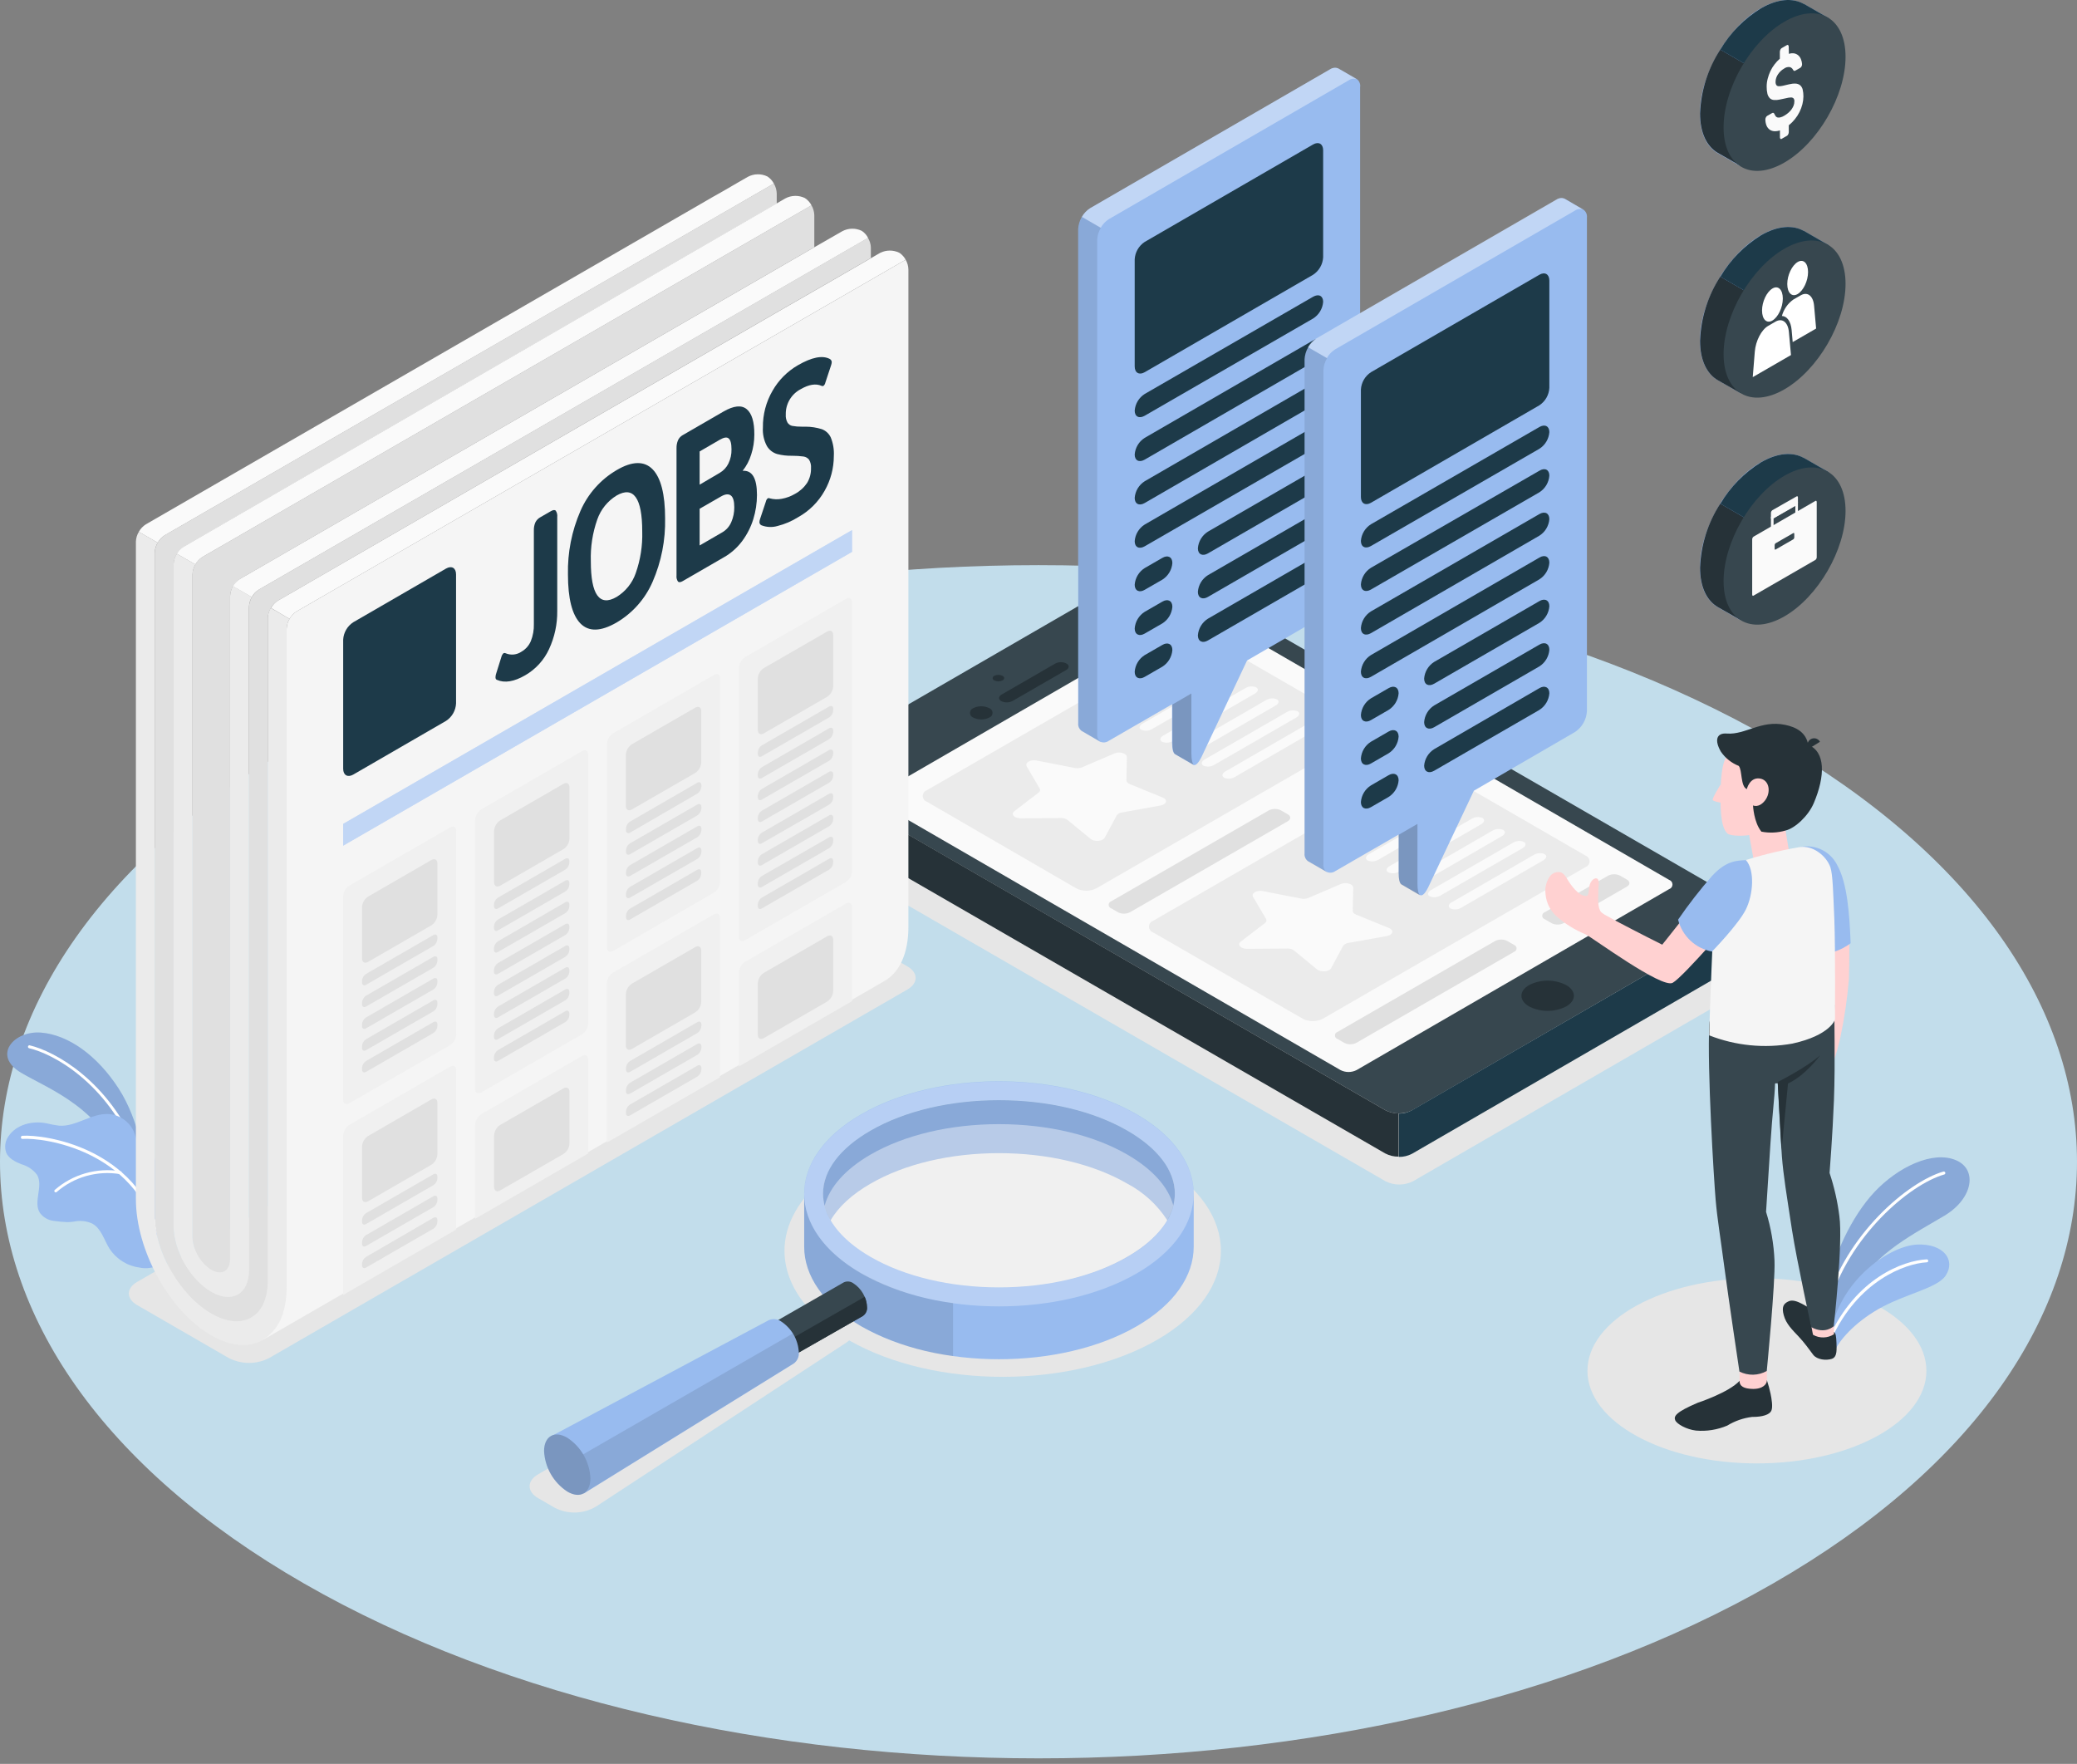<svg width="232" height="197" viewBox="0 0 232 197" fill="none" xmlns="http://www.w3.org/2000/svg">
<rect x="0" y="0" width="232" height="197" fill="#808080" stroke="none"/>
<path d="M198.025 176.865C152.723 202.89 79.277 202.89 33.975 176.865C-11.328 150.841 -11.322 108.653 33.975 82.633C79.272 56.614 152.728 56.614 198.025 82.633C243.322 108.653 243.327 150.846 198.025 176.865Z" fill="#C2DDEB"/>
<path d="M129.233 129.749C119.714 124.256 104.281 124.256 94.762 129.749C86.693 134.413 85.47 141.518 91.077 146.928C90.76 147.011 90.456 147.134 90.17 147.296L60.114 164.656C58.839 165.392 58.839 166.589 60.114 167.325L62 168.413C62.708 168.773 63.495 168.95 64.289 168.927C65.083 168.904 65.859 168.683 66.545 168.283L94.529 149.954C94.643 149.879 94.751 149.794 94.85 149.7C104.375 155.147 119.724 155.131 129.228 149.654C138.732 144.176 138.779 135.247 129.233 129.749Z" fill="#E6E6E6"/>
<path d="M196.146 109.762L157.84 131.926C157.362 132.168 156.834 132.295 156.298 132.295C155.762 132.295 155.234 132.168 154.756 131.926L88.12 93.448C87.27 92.961 87.27 92.163 88.12 91.671L126.426 69.507C126.903 69.264 127.432 69.138 127.967 69.138C128.503 69.138 129.031 69.264 129.509 69.507L196.146 107.984C196.996 108.471 196.996 109.269 196.146 109.762Z" fill="#E6E6E6"/>
<path d="M25.565 151.68L15.32 145.762C14.082 145.047 14.082 143.886 15.32 143.171L86.611 102.009C87.306 101.657 88.075 101.473 88.854 101.473C89.634 101.473 90.403 101.657 91.098 102.009L101.349 107.927C102.587 108.642 102.587 109.803 101.349 110.518L30.053 151.68C29.357 152.033 28.589 152.217 27.809 152.217C27.029 152.217 26.26 152.033 25.565 151.68Z" fill="#E6E6E6"/>
<path d="M196.249 163.443C206.704 163.443 215.179 158.812 215.179 153.1C215.179 147.387 206.704 142.756 196.249 142.756C185.794 142.756 177.318 147.387 177.318 153.1C177.318 158.812 185.794 163.443 196.249 163.443Z" fill="#E6E6E6"/>
<path d="M204.534 142.829C204.715 140.533 206.757 135.916 209.379 133.128C212.001 130.34 215.914 128.464 218.5 129.589C220.909 130.625 220.381 133.864 217.199 135.771C214.017 137.678 209.291 140.025 207.669 143.637L204.534 147.98V142.829Z" fill="#98BBEF"/>
<path opacity="0.1" d="M204.534 142.829C204.715 140.533 206.757 135.916 209.379 133.128C212.001 130.34 215.914 128.464 218.5 129.589C220.909 130.625 220.381 133.864 217.199 135.771C214.017 137.678 209.291 140.025 207.669 143.637L204.534 147.98V142.829Z" fill="black"/>
<path d="M204.109 145.954C204.146 145.954 204.183 145.942 204.213 145.92C204.243 145.897 204.265 145.865 204.275 145.829C206.441 138.124 213.287 132.268 217.189 131.169C217.227 131.153 217.258 131.123 217.277 131.085C217.295 131.048 217.298 131.005 217.287 130.965C217.275 130.924 217.249 130.89 217.214 130.867C217.179 130.845 217.137 130.836 217.095 130.843C213.121 131.967 206.146 137.916 203.948 145.741C203.942 145.763 203.94 145.785 203.943 145.807C203.946 145.83 203.953 145.851 203.964 145.87C203.975 145.89 203.99 145.907 204.008 145.92C204.026 145.934 204.046 145.943 204.068 145.949L204.109 145.954Z" fill="white"/>
<path d="M204.876 151.037C205.348 149.778 207.094 147.778 209.783 146.223C212.758 144.508 216.396 143.902 217.339 142.451C218.474 140.715 217.08 138.875 214.152 138.999C211.224 139.124 205.824 142.663 204.534 148.545L204.876 151.037Z" fill="#98BBEF"/>
<path d="M204.425 149.659C204.457 149.659 204.488 149.65 204.515 149.633C204.542 149.615 204.563 149.59 204.575 149.561C207.519 143.047 212.825 141.103 215.219 140.984C215.263 140.984 215.306 140.967 215.337 140.936C215.368 140.904 215.385 140.862 215.385 140.818C215.385 140.774 215.368 140.732 215.337 140.701C215.306 140.67 215.263 140.652 215.219 140.652C212.571 140.782 207.291 142.772 204.285 149.421C204.276 149.441 204.271 149.463 204.27 149.485C204.269 149.508 204.273 149.53 204.282 149.551C204.29 149.572 204.302 149.591 204.318 149.607C204.334 149.622 204.352 149.635 204.373 149.643C204.389 149.652 204.407 149.657 204.425 149.659Z" fill="white"/>
<path d="M16.163 130.034C16.163 130.034 15.645 125.272 13.251 121.572C10.857 117.872 7.623 115.571 4.586 115.327C1.55 115.084 -0.901 117.882 2.348 119.805C5.597 121.727 11.37 123.681 14.028 130.858L16.163 130.034Z" fill="#98BBEF"/>
<path opacity="0.1" d="M16.163 130.034C16.163 130.034 15.645 125.272 13.251 121.572C10.857 117.872 7.623 115.571 4.586 115.327C1.55 115.084 -0.901 117.882 2.348 119.805C5.597 121.727 11.37 123.681 14.028 130.858L16.163 130.034Z" fill="black"/>
<path d="M15.273 128.796H15.304C15.324 128.788 15.342 128.776 15.357 128.761C15.372 128.746 15.384 128.728 15.393 128.708C15.401 128.688 15.405 128.667 15.405 128.646C15.405 128.624 15.4 128.603 15.392 128.583C12.189 120.686 6.064 117.39 3.307 116.747C3.267 116.743 3.226 116.754 3.193 116.777C3.16 116.801 3.137 116.836 3.128 116.876C3.119 116.915 3.125 116.957 3.145 116.992C3.164 117.028 3.196 117.055 3.235 117.069C5.955 117.69 11.935 120.934 15.091 128.702C15.107 128.736 15.133 128.763 15.166 128.78C15.199 128.797 15.236 128.803 15.273 128.796Z" fill="white"/>
<path d="M0.7 128.754C0.996 129.418 1.737 129.76 2.384 130.029C3.084 130.218 3.702 130.634 4.141 131.211C4.872 132.47 3.675 134.242 4.457 135.465C4.641 135.713 4.874 135.92 5.141 136.074C5.409 136.227 5.705 136.323 6.012 136.356C6.514 136.429 7.019 136.476 7.525 136.496C7.766 136.49 8.007 136.471 8.245 136.439C8.942 136.283 9.671 136.361 10.318 136.662C11.318 137.222 11.624 138.486 12.23 139.461C12.607 140.035 13.104 140.521 13.686 140.886C14.268 141.251 14.923 141.486 15.604 141.575C16.184 141.692 16.785 141.653 17.345 141.461L17.444 141.399C17.507 141.332 17.566 141.261 17.62 141.186V141.155C17.796 140.502 17.506 139.823 17.495 139.15V139.025C17.495 138.243 17.547 137.471 17.563 136.683C17.598 135.242 17.611 133.802 17.604 132.361C17.604 131.428 17.708 130.402 17.314 129.521C16.874 128.552 15.785 128.531 15.376 127.578C15.21 127.2 15.122 126.795 14.961 126.412C14.715 125.851 14.318 125.368 13.815 125.017C13.313 124.666 12.723 124.46 12.111 124.422C10.204 124.324 8.484 125.863 6.598 125.723C6.108 125.657 5.622 125.565 5.141 125.448C3.587 125.158 1.82 125.598 0.954 126.899C0.763 127.164 0.64 127.472 0.596 127.795C0.552 128.118 0.588 128.448 0.7 128.754Z" fill="#98BBEF"/>
<path d="M17.796 138.165C17.817 138.16 17.837 138.151 17.854 138.139C17.871 138.126 17.886 138.11 17.896 138.091C17.907 138.073 17.914 138.052 17.916 138.031C17.919 138.01 17.917 137.989 17.91 137.968C15.293 128.101 4.903 126.681 2.488 126.852C2.467 126.854 2.447 126.859 2.428 126.869C2.409 126.878 2.392 126.891 2.378 126.907C2.364 126.923 2.353 126.941 2.346 126.961C2.339 126.981 2.337 127.002 2.338 127.023C2.335 127.045 2.337 127.067 2.343 127.088C2.349 127.109 2.36 127.129 2.374 127.145C2.388 127.162 2.406 127.175 2.425 127.185C2.445 127.194 2.466 127.199 2.488 127.2C4.867 127.029 15.034 128.423 17.605 138.082C17.621 138.117 17.65 138.144 17.685 138.159C17.72 138.174 17.76 138.176 17.796 138.165Z" fill="white"/>
<path d="M6.25 133.169C6.283 133.163 6.314 133.147 6.338 133.123C7.297 132.292 8.428 131.682 9.65 131.338C10.872 130.994 12.154 130.924 13.406 131.133C13.449 131.137 13.492 131.126 13.527 131.1C13.562 131.074 13.585 131.036 13.593 130.993C13.596 130.972 13.594 130.95 13.589 130.93C13.583 130.909 13.574 130.89 13.561 130.873C13.548 130.856 13.532 130.842 13.513 130.831C13.495 130.821 13.474 130.814 13.453 130.812C12.151 130.598 10.819 130.675 9.551 131.036C8.282 131.397 7.109 132.033 6.115 132.9C6.1 132.915 6.088 132.933 6.08 132.952C6.072 132.972 6.067 132.993 6.067 133.014C6.067 133.035 6.072 133.056 6.08 133.076C6.088 133.095 6.1 133.113 6.115 133.128C6.133 133.144 6.155 133.156 6.178 133.163C6.201 133.17 6.226 133.172 6.25 133.169Z" fill="white"/>
<path d="M194.745 102.584L157.734 124.002C157.272 124.235 156.762 124.356 156.244 124.356C155.727 124.356 155.217 124.235 154.754 124.002L90.341 86.82C89.516 86.349 89.516 85.577 90.341 85.105L127.377 63.682C127.839 63.45 128.348 63.329 128.864 63.329C129.381 63.329 129.89 63.45 130.352 63.682L194.745 100.864C195.543 101.341 195.543 102.108 194.745 102.584Z" fill="#37474F"/>
<path d="M174.944 112.405C174.302 112.731 173.591 112.901 172.871 112.901C172.151 112.901 171.44 112.731 170.798 112.405C169.658 111.747 169.658 110.679 170.798 110.021C171.44 109.692 172.15 109.521 172.871 109.521C173.592 109.521 174.302 109.692 174.944 110.021C176.089 110.679 176.089 111.747 174.944 112.405Z" fill="#263238"/>
<path d="M157.708 124.002L194.744 102.585C195.48 102.16 195.558 101.496 194.978 101.03C195.346 101.321 195.648 101.687 195.865 102.103C196.082 102.519 196.209 102.976 196.237 103.445V104.844C196.21 105.363 196.061 105.868 195.802 106.319C195.542 106.769 195.18 107.152 194.744 107.435L157.734 128.853C157.276 129.096 156.764 129.219 156.246 129.21V124.375C156.757 124.375 157.259 124.247 157.708 124.002Z" fill="#1D3A49"/>
<path d="M90.341 91.66C89.906 91.377 89.544 90.994 89.286 90.543C89.027 90.093 88.879 89.588 88.853 89.07V87.67C88.88 87.201 89.007 86.743 89.224 86.326C89.441 85.908 89.744 85.542 90.112 85.25C89.532 85.727 89.594 86.385 90.341 86.805L154.728 123.987C155.187 124.231 155.701 124.354 156.221 124.344V129.179C155.701 129.189 155.187 129.066 154.728 128.822L90.341 91.66Z" fill="#263238"/>
<path d="M151.525 119.515L186.437 99.304C186.547 99.269 186.643 99.2 186.711 99.107C186.779 99.014 186.816 98.901 186.816 98.786C186.816 98.671 186.779 98.558 186.711 98.465C186.643 98.372 186.547 98.303 186.437 98.268L134.834 68.419C134.558 68.278 134.252 68.205 133.942 68.205C133.633 68.205 133.327 68.278 133.051 68.419L98.124 88.629C98.014 88.664 97.918 88.733 97.85 88.826C97.782 88.92 97.745 89.032 97.745 89.147C97.745 89.263 97.782 89.375 97.85 89.468C97.918 89.561 98.014 89.63 98.124 89.665L149.738 119.515C150.015 119.655 150.321 119.728 150.631 119.728C150.942 119.728 151.248 119.655 151.525 119.515Z" fill="#FAFAFA"/>
<path d="M103.539 89.546L120.215 99.216C120.563 99.392 120.947 99.484 121.337 99.484C121.727 99.484 122.111 99.392 122.459 99.216L151.79 82.286C151.925 82.24 152.043 82.153 152.126 82.037C152.209 81.921 152.254 81.781 152.254 81.638C152.254 81.495 152.209 81.356 152.126 81.24C152.043 81.124 151.925 81.036 151.79 80.99L135.093 71.341C134.745 71.165 134.361 71.073 133.971 71.073C133.581 71.073 133.197 71.165 132.849 71.341L103.539 88.251C103.404 88.297 103.286 88.384 103.203 88.5C103.12 88.616 103.075 88.755 103.075 88.898C103.075 89.041 103.12 89.181 103.203 89.297C103.286 89.413 103.404 89.5 103.539 89.546Z" fill="#EBEBEB"/>
<path d="M115.784 84.939L120.065 85.774C120.332 85.829 120.61 85.804 120.863 85.701L124.49 84.147C125.065 83.898 125.884 84.147 125.874 84.556L125.817 87.147C125.817 87.313 125.952 87.468 126.185 87.567L129.874 89.075C130.46 89.313 130.32 89.836 129.631 89.961L125.304 90.743C125.19 90.754 125.081 90.789 124.982 90.847C124.884 90.904 124.799 90.982 124.734 91.075L123.392 93.568C123.174 93.961 122.267 94.044 121.837 93.707L119.246 91.578C119.038 91.428 118.786 91.353 118.531 91.365L114.007 91.396C113.286 91.396 112.872 90.93 113.302 90.598L116.007 88.525C116.046 88.503 116.079 88.474 116.107 88.439C116.134 88.404 116.154 88.364 116.165 88.321C116.177 88.278 116.18 88.233 116.174 88.189C116.168 88.145 116.154 88.103 116.131 88.064L114.68 85.592C114.452 85.178 115.1 84.805 115.784 84.939Z" fill="#FAFAFA"/>
<path d="M125.304 79.477L134.487 74.176C134.667 74.07 134.87 74.007 135.078 73.993C135.287 73.978 135.496 74.013 135.689 74.093C135.979 74.264 135.912 74.575 135.544 74.788L126.367 80.089C126.186 80.194 125.983 80.255 125.775 80.27C125.567 80.284 125.358 80.251 125.164 80.172C124.874 80.001 124.941 79.69 125.304 79.477Z" fill="#FAFAFA"/>
<path d="M127.627 80.814L136.804 75.513C136.984 75.407 137.187 75.344 137.395 75.33C137.604 75.315 137.813 75.35 138.006 75.43C138.297 75.601 138.234 75.912 137.861 76.125L128.684 81.426C128.503 81.531 128.301 81.593 128.092 81.607C127.884 81.621 127.675 81.588 127.481 81.509C127.186 81.338 127.253 81.027 127.627 80.814Z" fill="#FAFAFA"/>
<path d="M129.937 82.151L139.115 76.85C139.295 76.743 139.497 76.679 139.706 76.665C139.915 76.65 140.124 76.686 140.317 76.767C140.612 76.938 140.545 77.249 140.172 77.462L131.005 82.763C130.824 82.868 130.622 82.93 130.413 82.944C130.205 82.958 129.996 82.925 129.802 82.846C129.502 82.675 129.564 82.364 129.937 82.151Z" fill="#FAFAFA"/>
<path d="M132.248 83.483L141.431 78.187C141.609 78.08 141.811 78.016 142.019 78.002C142.227 77.987 142.436 78.022 142.628 78.104C142.923 78.27 142.856 78.581 142.488 78.799L133.305 84.095C133.125 84.202 132.923 84.265 132.714 84.28C132.505 84.294 132.296 84.259 132.103 84.177C131.813 84.012 131.88 83.701 132.248 83.483Z" fill="#FAFAFA"/>
<path d="M134.565 84.82L143.742 79.524C143.922 79.417 144.125 79.353 144.334 79.339C144.542 79.324 144.752 79.359 144.945 79.441C145.235 79.607 145.173 79.918 144.799 80.135L135.622 85.432C135.442 85.539 135.24 85.602 135.031 85.617C134.822 85.631 134.612 85.596 134.42 85.514C134.114 85.349 134.192 85.038 134.565 84.82Z" fill="#FAFAFA"/>
<path d="M136.876 86.157L146.033 80.861C146.212 80.754 146.415 80.69 146.624 80.676C146.833 80.661 147.042 80.696 147.235 80.778C147.525 80.944 147.463 81.255 147.09 81.472L137.933 86.779C137.753 86.886 137.551 86.95 137.342 86.964C137.133 86.979 136.924 86.944 136.731 86.862C136.441 86.686 136.503 86.375 136.876 86.157Z" fill="#FAFAFA"/>
<path d="M124.118 101.444L124.874 101.885C125.083 101.99 125.314 102.044 125.548 102.044C125.782 102.044 126.012 101.99 126.222 101.885L143.841 91.723C144.214 91.505 144.214 91.158 143.841 90.945L143.079 90.505C142.87 90.4 142.639 90.346 142.405 90.346C142.171 90.346 141.941 90.4 141.732 90.505L124.112 100.667C124.031 100.695 123.96 100.747 123.91 100.817C123.86 100.887 123.834 100.972 123.834 101.058C123.835 101.144 123.863 101.227 123.913 101.297C123.964 101.366 124.036 101.418 124.118 101.444Z" fill="#E0E0E0"/>
<path d="M155.692 83.214L156.448 83.654C156.821 83.867 156.821 84.214 156.448 84.431L149.375 88.515C149.166 88.62 148.935 88.674 148.701 88.674C148.467 88.674 148.236 88.62 148.027 88.515L147.271 88.075C146.898 87.862 146.898 87.515 147.271 87.297L154.324 83.214C154.535 83.105 154.77 83.049 155.008 83.049C155.246 83.049 155.48 83.105 155.692 83.214Z" fill="#E0E0E0"/>
<path d="M128.797 104.134L145.514 113.778C145.862 113.954 146.246 114.046 146.636 114.046C147.026 114.046 147.41 113.954 147.758 113.778L177.089 96.848C177.224 96.802 177.342 96.715 177.425 96.599C177.508 96.483 177.553 96.343 177.553 96.2C177.553 96.057 177.508 95.918 177.425 95.802C177.342 95.686 177.224 95.598 177.089 95.552L160.392 85.903C160.044 85.727 159.66 85.635 159.27 85.635C158.88 85.635 158.496 85.727 158.148 85.903L128.797 102.844C128.663 102.891 128.548 102.978 128.466 103.094C128.384 103.209 128.34 103.347 128.34 103.489C128.34 103.63 128.384 103.769 128.466 103.884C128.548 104 128.663 104.087 128.797 104.134Z" fill="#EBEBEB"/>
<path d="M141.058 99.522L145.343 100.361C145.611 100.417 145.889 100.391 146.141 100.289L149.769 98.734C150.349 98.485 151.168 98.734 151.158 99.138L151.101 101.729C151.101 101.895 151.23 102.051 151.464 102.144L155.158 103.652C155.744 103.895 155.599 104.419 154.915 104.543L150.593 105.315C150.48 105.328 150.371 105.363 150.273 105.42C150.174 105.478 150.089 105.555 150.023 105.647L148.681 108.14C148.468 108.534 147.561 108.616 147.126 108.28L144.535 106.15C144.326 106 144.072 105.925 143.815 105.937L139.291 105.968C138.576 105.968 138.156 105.502 138.586 105.17L141.291 103.097C141.368 103.052 141.424 102.979 141.448 102.893C141.472 102.807 141.462 102.715 141.421 102.636L139.964 100.164C139.731 99.765 140.379 99.392 141.058 99.522Z" fill="#FAFAFA"/>
<path d="M150.588 94.065L159.766 88.764C159.946 88.658 160.149 88.595 160.357 88.581C160.566 88.566 160.775 88.6 160.968 88.681C161.264 88.852 161.196 89.163 160.823 89.375L151.646 94.677C151.465 94.781 151.262 94.843 151.054 94.858C150.846 94.872 150.637 94.838 150.443 94.76C150.179 94.588 150.215 94.278 150.588 94.065Z" fill="#FAFAFA"/>
<path d="M152.899 95.402L162.097 90.101C162.277 89.995 162.48 89.932 162.689 89.917C162.897 89.903 163.106 89.937 163.299 90.018C163.59 90.189 163.522 90.5 163.154 90.712L153.972 96.014C153.792 96.121 153.59 96.185 153.381 96.202C153.173 96.218 152.963 96.185 152.769 96.107C152.464 95.925 152.531 95.615 152.899 95.402Z" fill="#FAFAFA"/>
<path d="M155.216 96.734L164.393 91.443C164.573 91.335 164.775 91.272 164.984 91.258C165.193 91.243 165.403 91.278 165.595 91.36C165.886 91.526 165.823 91.837 165.45 92.054L156.273 97.35C156.092 97.455 155.89 97.517 155.681 97.531C155.473 97.546 155.264 97.512 155.07 97.433C154.775 97.262 154.842 96.951 155.216 96.734Z" fill="#FAFAFA"/>
<path d="M157.526 98.071L166.704 92.775C166.884 92.667 167.086 92.604 167.295 92.59C167.504 92.575 167.713 92.61 167.906 92.692C168.202 92.858 168.134 93.168 167.761 93.386L158.584 98.698C158.404 98.805 158.201 98.869 157.992 98.883C157.783 98.897 157.574 98.862 157.381 98.781C157.091 98.599 157.153 98.288 157.526 98.071Z" fill="#FAFAFA"/>
<path d="M159.838 99.408L169.021 94.112C169.2 94.004 169.401 93.941 169.609 93.927C169.817 93.912 170.026 93.947 170.218 94.029C170.513 94.195 170.446 94.505 170.078 94.723L160.895 100.019C160.715 100.127 160.513 100.19 160.304 100.205C160.095 100.219 159.886 100.184 159.693 100.102C159.403 99.936 159.47 99.625 159.838 99.408Z" fill="#FAFAFA"/>
<path d="M162.154 100.771L171.332 95.475C171.512 95.367 171.714 95.304 171.923 95.289C172.132 95.275 172.341 95.31 172.534 95.392C172.824 95.558 172.762 95.868 172.389 96.086L163.212 101.382C163.032 101.49 162.829 101.553 162.62 101.567C162.411 101.582 162.202 101.547 162.009 101.465C161.714 101.289 161.781 100.963 162.154 100.771Z" fill="#FAFAFA"/>
<path d="M149.391 116.032L150.153 116.473C150.362 116.577 150.592 116.632 150.826 116.632C151.06 116.632 151.291 116.577 151.5 116.473L169.119 106.31C169.201 106.283 169.272 106.231 169.322 106.161C169.373 106.092 169.4 106.008 169.4 105.922C169.4 105.836 169.373 105.752 169.322 105.682C169.272 105.612 169.201 105.56 169.119 105.533L168.357 105.093C168.148 104.988 167.918 104.933 167.684 104.933C167.45 104.933 167.219 104.988 167.01 105.093L149.391 115.255C149.309 115.282 149.238 115.334 149.188 115.404C149.137 115.473 149.11 115.557 149.11 115.643C149.11 115.729 149.137 115.813 149.188 115.883C149.238 115.953 149.309 116.005 149.391 116.032Z" fill="#E0E0E0"/>
<path d="M180.966 97.801L181.728 98.242C182.101 98.454 182.101 98.802 181.728 99.019L174.654 103.103C174.445 103.208 174.215 103.262 173.981 103.262C173.747 103.262 173.516 103.208 173.307 103.103L172.545 102.662C172.464 102.635 172.392 102.583 172.342 102.513C172.292 102.443 172.265 102.36 172.265 102.274C172.265 102.187 172.292 102.104 172.342 102.034C172.392 101.964 172.464 101.912 172.545 101.885L179.624 97.801C179.832 97.697 180.062 97.642 180.295 97.642C180.528 97.642 180.758 97.697 180.966 97.801Z" fill="#E0E0E0"/>
<path d="M111.977 75.995C111.835 76.064 111.679 76.101 111.521 76.101C111.363 76.101 111.207 76.064 111.065 75.995C111.011 75.976 110.965 75.941 110.932 75.895C110.899 75.848 110.881 75.793 110.881 75.736C110.881 75.679 110.899 75.623 110.932 75.577C110.965 75.531 111.011 75.496 111.065 75.477C111.207 75.407 111.363 75.371 111.521 75.371C111.679 75.371 111.835 75.407 111.977 75.477C112.231 75.617 112.231 75.85 111.977 75.995Z" fill="#263238"/>
<path d="M110.519 80.135C110.237 80.278 109.924 80.353 109.607 80.353C109.291 80.353 108.978 80.278 108.695 80.135C108.592 80.094 108.504 80.022 108.442 79.93C108.38 79.837 108.347 79.728 108.347 79.617C108.347 79.506 108.38 79.397 108.442 79.305C108.504 79.213 108.592 79.141 108.695 79.099C108.978 78.956 109.291 78.882 109.607 78.882C109.924 78.882 110.237 78.956 110.519 79.099C110.622 79.141 110.711 79.213 110.773 79.305C110.835 79.397 110.868 79.506 110.868 79.617C110.868 79.728 110.835 79.837 110.773 79.93C110.711 80.022 110.622 80.094 110.519 80.135Z" fill="#263238"/>
<path d="M111.831 78.301C111.494 78.104 111.515 77.783 111.872 77.576L117.873 74.109C118.068 74.009 118.284 73.957 118.503 73.957C118.722 73.957 118.937 74.009 119.132 74.109C119.464 74.3 119.448 74.627 119.091 74.834L113.09 78.296C112.895 78.395 112.68 78.447 112.461 78.448C112.242 78.449 112.026 78.399 111.831 78.301Z" fill="#263238"/>
<path d="M97.275 27.604V28.822L93.067 31.253L86.755 34.88L31.037 67.087C30.707 67.294 30.434 67.581 30.244 67.921C30.039 68.256 29.925 68.638 29.912 69.03V143.083C29.912 147.109 27.083 148.742 23.601 146.71C20.118 144.679 17.283 139.803 17.283 135.776V61.718C17.305 61.329 17.418 60.95 17.613 60.612C17.809 60.275 18.081 59.988 18.408 59.775L80.433 23.961L86.439 20.5C86.64 20.837 86.75 21.221 86.76 21.614V22.744L20.512 61.091C20.201 61.284 19.943 61.551 19.761 61.869C19.534 62.217 19.407 62.62 19.393 63.035V136.989C19.393 139.673 21.279 142.933 23.606 144.275C25.932 145.617 27.814 144.529 27.814 141.844V67.792C27.832 67.404 27.941 67.026 28.133 66.688C28.325 66.35 28.593 66.063 28.917 65.848L96.948 26.568C97.144 26.88 97.256 27.237 97.275 27.604Z" fill="#E0E0E0"/>
<path d="M90.958 24.039V27.604L26.845 64.636C26.515 64.845 26.24 65.129 26.041 65.465C25.842 65.801 25.725 66.179 25.7 66.569V140.621C25.7 141.964 24.762 142.508 23.601 141.834C22.99 141.437 22.481 140.902 22.115 140.272C21.749 139.642 21.538 138.934 21.497 138.206V64.149C21.51 63.757 21.623 63.376 21.823 63.04C22.017 62.702 22.289 62.416 22.616 62.205L90.642 22.93C90.839 23.267 90.948 23.649 90.958 24.039Z" fill="#E0E0E0"/>
<path d="M32.343 69.118C32.141 69.452 32.029 69.832 32.016 70.222V143.637C32.017 144.171 31.983 144.704 31.913 145.233C31.892 145.372 31.871 145.506 31.85 145.638C31.85 145.762 31.804 145.881 31.778 146.006C31.752 146.13 31.726 146.223 31.695 146.327C31.664 146.431 31.643 146.529 31.612 146.627C31.269 147.888 30.462 148.973 29.353 149.664C27.845 150.53 25.823 150.426 23.6 149.146C18.936 146.462 15.179 139.642 15.179 133.921V60.501C15.192 60.111 15.305 59.731 15.506 59.397L17.615 60.609C17.41 60.944 17.296 61.326 17.283 61.718V135.771C17.283 139.797 20.113 144.695 23.6 146.705C27.088 148.716 29.912 147.089 29.912 143.078V69.01C29.925 68.617 30.039 68.235 30.244 67.901L32.343 69.118Z" fill="#EBEBEB"/>
<path d="M28.135 66.688C27.934 67.022 27.822 67.402 27.808 67.792V141.844C27.808 144.529 25.922 145.617 23.6 144.275C21.279 142.933 19.387 139.673 19.387 136.989V63.014C19.401 62.599 19.529 62.196 19.755 61.848L21.828 63.04C21.627 63.376 21.515 63.757 21.502 64.149V138.201C21.542 138.929 21.754 139.636 22.12 140.267C22.485 140.897 22.994 141.432 23.606 141.829C24.766 142.502 25.704 141.958 25.704 140.616V66.569C25.717 66.177 25.831 65.794 26.036 65.46L28.135 66.688Z" fill="#EBEBEB"/>
<path d="M86.439 20.5L80.443 23.961L18.408 59.775C18.076 59.981 17.803 60.268 17.615 60.609L15.506 59.397C15.694 59.054 15.967 58.765 16.299 58.557L78.329 22.744L79.526 22.049L80.738 21.365L81.775 20.764L82.391 20.406L83.537 19.748C83.871 19.571 84.242 19.474 84.62 19.467C84.998 19.46 85.373 19.542 85.713 19.707C86.02 19.904 86.27 20.177 86.439 20.5Z" fill="#FAFAFA"/>
<path d="M101.162 29.004L95.166 32.465L84.641 38.539L33.141 68.279C32.809 68.488 32.535 68.776 32.343 69.118L30.27 67.901C30.456 67.571 30.719 67.292 31.037 67.087L86.75 34.901L93.062 31.273L97.27 28.843L98.249 28.278L98.358 28.221C98.682 28.066 99.036 27.986 99.395 27.986C99.753 27.986 100.107 28.066 100.431 28.221L100.54 28.288C100.796 28.479 101.008 28.723 101.162 29.004Z" fill="#FAFAFA"/>
<path d="M90.642 22.93L22.616 62.205C22.288 62.416 22.016 62.702 21.823 63.04L19.75 61.848C19.933 61.531 20.191 61.264 20.502 61.071L86.75 22.723L87.724 22.158C88.058 21.98 88.429 21.884 88.808 21.877C89.186 21.87 89.56 21.952 89.901 22.116C90.214 22.318 90.47 22.599 90.642 22.93Z" fill="#FAFAFA"/>
<path d="M96.963 26.568L28.917 65.849C28.584 66.056 28.309 66.345 28.119 66.688L26.015 65.47C26.214 65.124 26.5 64.837 26.844 64.636L90.978 27.604L94.088 25.822C94.422 25.645 94.793 25.549 95.171 25.543C95.55 25.537 95.924 25.62 96.264 25.785C96.56 25.982 96.801 26.251 96.963 26.568Z" fill="#FAFAFA"/>
<path d="M101.468 30.118V103.533C101.468 106.544 100.432 108.653 98.758 109.586L29.255 149.716C29.87 149.346 30.404 148.855 30.824 148.272C31.243 147.69 31.54 147.028 31.696 146.327C31.727 146.223 31.753 146.114 31.779 146.006C31.805 145.897 31.826 145.762 31.851 145.638C31.877 145.513 31.893 145.373 31.914 145.233C31.984 144.704 32.018 144.171 32.017 143.637V70.222C32.03 69.832 32.142 69.452 32.344 69.118C32.536 68.776 32.81 68.488 33.142 68.279L84.642 38.544L95.167 32.47L101.162 29.009C101.358 29.346 101.463 29.728 101.468 30.118Z" fill="#F5F5F5"/>
<path d="M39.458 69.497L49.822 63.501C50.444 63.143 50.941 63.428 50.941 64.149V78.571C50.921 78.96 50.809 79.339 50.615 79.677C50.42 80.014 50.149 80.301 49.822 80.514L39.458 86.51C38.836 86.867 38.333 86.577 38.333 85.862V71.44C38.354 71.05 38.467 70.671 38.663 70.334C38.858 69.996 39.13 69.709 39.458 69.497Z" fill="#1D3A49"/>
<path d="M38.333 92.018L95.171 59.205V61.635L38.333 94.449V92.018Z" fill="#98BBEF"/>
<path opacity="0.4" d="M38.333 92.018L95.171 59.205V61.635L38.333 94.449V92.018Z" fill="white"/>
<path d="M39.007 98.921L50.294 92.407C50.661 92.189 50.962 92.365 50.962 92.796V115.545C50.95 115.778 50.883 116.005 50.767 116.208C50.651 116.41 50.489 116.583 50.294 116.711L39.007 123.225C38.634 123.443 38.333 123.266 38.333 122.836V100.087C38.346 99.853 38.413 99.626 38.53 99.423C38.647 99.22 38.81 99.048 39.007 98.921Z" fill="#F0F0F0"/>
<path d="M39.007 125.645L50.294 119.126C50.661 118.913 50.962 119.09 50.962 119.515V137.32L38.333 144.627V126.826C38.343 126.59 38.409 126.359 38.527 126.154C38.644 125.948 38.809 125.774 39.007 125.645Z" fill="#F0F0F0"/>
<path d="M53.744 90.407L65.026 83.893C65.399 83.68 65.7 83.851 65.7 84.281V114.338C65.687 114.571 65.619 114.799 65.502 115.001C65.385 115.204 65.222 115.376 65.026 115.504L53.744 122.018C53.371 122.23 53.071 122.059 53.071 121.629V91.573C53.084 91.339 53.152 91.112 53.269 90.91C53.386 90.707 53.549 90.535 53.744 90.407Z" fill="#F0F0F0"/>
<path d="M68.477 81.908L79.759 75.378C80.132 75.161 80.432 75.337 80.432 75.767V98.517C80.42 98.75 80.353 98.978 80.236 99.181C80.119 99.383 79.955 99.555 79.759 99.683L68.477 106.212C68.104 106.43 67.804 106.254 67.804 105.823V83.074C67.816 82.84 67.883 82.613 68 82.41C68.118 82.207 68.281 82.035 68.477 81.908Z" fill="#F0F0F0"/>
<path d="M83.215 73.399L94.497 66.885C94.87 66.667 95.171 66.844 95.171 67.274V97.33C95.157 97.563 95.089 97.79 94.972 97.993C94.855 98.195 94.692 98.368 94.497 98.496L83.215 105.01C82.842 105.222 82.542 105.051 82.542 104.621V74.565C82.554 74.331 82.621 74.104 82.738 73.901C82.856 73.698 83.019 73.526 83.215 73.399Z" fill="#F0F0F0"/>
<path d="M53.744 124.443L65.026 117.929C65.399 117.711 65.7 117.887 65.7 118.318V128.827L53.071 136.123V125.609C53.083 125.375 53.15 125.148 53.267 124.945C53.385 124.742 53.548 124.57 53.744 124.443Z" fill="#F0F0F0"/>
<path d="M67.783 109.809V127.614L80.412 120.323V102.517C80.412 102.087 80.111 101.916 79.738 102.129L68.457 108.643C68.26 108.77 68.097 108.942 67.98 109.145C67.863 109.348 67.796 109.575 67.783 109.809Z" fill="#F0F0F0"/>
<path d="M83.21 107.43L94.497 100.916C94.87 100.698 95.171 100.874 95.171 101.305V111.814L82.542 119.105V108.596C82.554 108.363 82.621 108.136 82.737 107.933C82.853 107.73 83.015 107.558 83.21 107.43Z" fill="#F0F0F0"/>
<path d="M55.864 125.645L62.937 121.562C63.31 121.344 63.611 121.52 63.611 121.95V127.718C63.599 127.952 63.531 128.179 63.414 128.382C63.297 128.584 63.133 128.757 62.937 128.884L55.864 132.957C55.49 133.17 55.19 132.998 55.19 132.568V126.832C55.199 126.594 55.265 126.363 55.382 126.156C55.499 125.95 55.664 125.774 55.864 125.645Z" fill="#E0E0E0"/>
<path d="M85.319 108.653L92.393 104.569C92.761 104.352 93.067 104.528 93.067 104.958V110.695C93.053 110.928 92.985 111.155 92.868 111.357C92.751 111.56 92.588 111.732 92.393 111.861L85.319 115.944C84.946 116.157 84.646 115.986 84.646 115.555V109.819C84.658 109.585 84.725 109.358 84.842 109.155C84.96 108.952 85.123 108.78 85.319 108.653Z" fill="#E0E0E0"/>
<path d="M41.111 100.139L48.184 96.05C48.558 95.838 48.858 96.014 48.858 96.439V102.18C48.845 102.414 48.777 102.641 48.66 102.843C48.543 103.046 48.38 103.218 48.184 103.346L41.111 107.43C40.743 107.642 40.437 107.471 40.437 107.041V101.289C40.452 101.058 40.521 100.834 40.638 100.634C40.755 100.434 40.917 100.265 41.111 100.139Z" fill="#E0E0E0"/>
<path d="M40.888 108.772L48.413 104.429C48.661 104.29 48.858 104.404 48.858 104.689V104.87C48.85 105.025 48.806 105.177 48.728 105.312C48.651 105.447 48.543 105.562 48.413 105.647L40.888 109.99C40.639 110.135 40.437 109.99 40.437 109.731V109.549C40.446 109.394 40.492 109.242 40.57 109.107C40.648 108.972 40.757 108.857 40.888 108.772Z" fill="#E0E0E0"/>
<path d="M40.888 111.202L48.413 106.86C48.661 106.72 48.858 106.834 48.858 107.119V107.3C48.85 107.456 48.806 107.607 48.728 107.742C48.651 107.877 48.543 107.992 48.413 108.078L40.888 112.42C40.639 112.565 40.437 112.42 40.437 112.161V111.98C40.446 111.824 40.492 111.672 40.57 111.537C40.648 111.402 40.757 111.288 40.888 111.202Z" fill="#E0E0E0"/>
<path d="M40.888 113.633L48.413 109.29C48.661 109.15 48.858 109.264 48.858 109.549V109.731C48.85 109.886 48.806 110.038 48.728 110.173C48.651 110.308 48.543 110.423 48.413 110.508L40.888 114.851C40.639 114.996 40.437 114.877 40.437 114.592V114.41C40.446 114.254 40.492 114.103 40.57 113.968C40.648 113.833 40.757 113.718 40.888 113.633Z" fill="#E0E0E0"/>
<path d="M40.888 116.063L48.413 111.721C48.661 111.581 48.858 111.695 48.858 111.98V112.172C48.85 112.327 48.806 112.478 48.728 112.614C48.651 112.749 48.543 112.863 48.413 112.949L40.888 117.291C40.639 117.437 40.437 117.317 40.437 117.032V116.835C40.447 116.681 40.493 116.53 40.571 116.396C40.649 116.262 40.758 116.148 40.888 116.063Z" fill="#E0E0E0"/>
<path d="M40.888 118.494L48.413 114.151C48.661 114.011 48.858 114.125 48.858 114.41V114.592C48.85 114.747 48.806 114.899 48.728 115.034C48.651 115.169 48.543 115.284 48.413 115.369L40.888 119.712C40.639 119.857 40.437 119.737 40.437 119.452V119.271C40.446 119.115 40.492 118.964 40.57 118.829C40.648 118.694 40.757 118.579 40.888 118.494Z" fill="#E0E0E0"/>
<path d="M55.864 91.63L62.937 87.546C63.31 87.328 63.611 87.505 63.611 87.935V93.671C63.598 93.905 63.531 94.132 63.413 94.335C63.296 94.537 63.133 94.71 62.937 94.837L55.864 98.921C55.49 99.133 55.19 98.962 55.19 98.532V92.796C55.202 92.562 55.27 92.334 55.387 92.132C55.504 91.929 55.667 91.757 55.864 91.63Z" fill="#E0E0E0"/>
<path d="M55.621 100.253L63.146 95.91C63.395 95.765 63.597 95.879 63.597 96.169V96.345C63.588 96.501 63.543 96.653 63.465 96.788C63.386 96.923 63.277 97.038 63.146 97.123L55.621 101.465C55.378 101.61 55.176 101.465 55.176 101.206V101.03C55.184 100.874 55.228 100.723 55.306 100.588C55.383 100.453 55.491 100.338 55.621 100.253Z" fill="#E0E0E0"/>
<path d="M55.621 102.699L63.146 98.356C63.395 98.211 63.597 98.325 63.597 98.615V98.791C63.588 98.947 63.543 99.099 63.465 99.234C63.386 99.369 63.277 99.484 63.146 99.569L55.621 103.911C55.378 104.056 55.176 103.937 55.176 103.652V103.476C55.184 103.32 55.228 103.169 55.306 103.034C55.383 102.899 55.491 102.784 55.621 102.699Z" fill="#E0E0E0"/>
<path d="M55.621 105.129L63.146 100.771C63.395 100.626 63.597 100.74 63.597 101.03V101.206C63.588 101.362 63.543 101.514 63.465 101.649C63.386 101.784 63.277 101.899 63.146 101.983L55.621 106.326C55.378 106.471 55.176 106.352 55.176 106.067V105.891C55.186 105.738 55.232 105.59 55.309 105.457C55.386 105.325 55.493 105.213 55.621 105.129Z" fill="#E0E0E0"/>
<path d="M55.621 107.559L63.146 103.217C63.395 103.072 63.597 103.186 63.597 103.476V103.652C63.588 103.808 63.543 103.96 63.465 104.095C63.386 104.23 63.277 104.345 63.146 104.429L55.621 108.772C55.378 108.917 55.176 108.798 55.176 108.513V108.337C55.184 108.181 55.228 108.03 55.306 107.895C55.383 107.76 55.491 107.645 55.621 107.559Z" fill="#E0E0E0"/>
<path d="M55.621 109.99L63.146 105.647C63.395 105.502 63.597 105.616 63.597 105.906V106.083C63.588 106.238 63.543 106.39 63.465 106.525C63.386 106.66 63.277 106.775 63.146 106.86L55.621 111.202C55.378 111.348 55.176 111.228 55.176 110.943V110.767C55.184 110.612 55.228 110.46 55.306 110.325C55.383 110.19 55.491 110.075 55.621 109.99Z" fill="#E0E0E0"/>
<path d="M55.621 112.42L63.146 108.078C63.395 107.933 63.597 108.052 63.597 108.337V108.513C63.589 108.669 63.544 108.821 63.466 108.956C63.387 109.092 63.278 109.206 63.146 109.29L55.621 113.633C55.378 113.778 55.176 113.664 55.176 113.374V113.208C55.183 113.051 55.228 112.898 55.305 112.761C55.382 112.624 55.491 112.508 55.621 112.42Z" fill="#E0E0E0"/>
<path d="M55.621 114.851L63.146 110.508C63.395 110.363 63.597 110.482 63.597 110.767V110.943C63.589 111.099 63.544 111.251 63.466 111.387C63.387 111.522 63.278 111.636 63.146 111.721L55.621 116.063C55.378 116.208 55.176 116.094 55.176 115.804V115.628C55.185 115.473 55.23 115.322 55.307 115.187C55.385 115.052 55.492 114.937 55.621 114.851Z" fill="#E0E0E0"/>
<path d="M55.621 117.281L63.146 112.938C63.395 112.793 63.597 112.913 63.597 113.198V113.374C63.589 113.53 63.544 113.682 63.466 113.817C63.387 113.952 63.278 114.067 63.146 114.151L55.621 118.494C55.378 118.639 55.176 118.525 55.176 118.235V118.058C55.185 117.903 55.23 117.752 55.307 117.617C55.385 117.482 55.492 117.367 55.621 117.281Z" fill="#E0E0E0"/>
<path d="M41.111 126.878L48.184 122.79C48.558 122.577 48.858 122.753 48.858 123.178V128.92C48.846 129.154 48.778 129.381 48.661 129.584C48.544 129.786 48.381 129.958 48.184 130.086L41.111 134.17C40.743 134.382 40.437 134.211 40.437 133.781V128.044C40.45 127.811 40.517 127.583 40.635 127.381C40.752 127.178 40.915 127.006 41.111 126.878Z" fill="#E0E0E0"/>
<path d="M40.888 135.491L48.413 131.149C48.661 131.009 48.858 131.123 48.858 131.408V131.589C48.85 131.745 48.806 131.896 48.728 132.031C48.651 132.166 48.543 132.281 48.413 132.366L40.888 136.709C40.639 136.854 40.437 136.735 40.437 136.45V136.268C40.446 136.113 40.492 135.961 40.57 135.826C40.648 135.691 40.757 135.576 40.888 135.491Z" fill="#E0E0E0"/>
<path d="M40.888 137.942L48.413 133.6C48.661 133.46 48.858 133.574 48.858 133.859V134.04C48.85 134.196 48.806 134.347 48.728 134.482C48.651 134.617 48.543 134.732 48.413 134.817L40.888 139.16C40.639 139.305 40.437 139.186 40.437 138.901V138.72C40.446 138.564 40.492 138.412 40.57 138.277C40.648 138.142 40.757 138.027 40.888 137.942Z" fill="#E0E0E0"/>
<path d="M40.888 140.378L48.413 136.009C48.661 135.869 48.858 135.983 48.858 136.268V136.45C48.85 136.605 48.806 136.757 48.728 136.892C48.651 137.027 48.543 137.142 48.413 137.227L40.888 141.57C40.639 141.715 40.437 141.596 40.437 141.311V141.134C40.448 140.982 40.495 140.834 40.573 140.703C40.651 140.571 40.759 140.46 40.888 140.378Z" fill="#E0E0E0"/>
<path d="M70.581 83.12L77.655 79.037C78.028 78.825 78.329 78.996 78.329 79.426V85.162C78.316 85.396 78.249 85.624 78.132 85.826C78.015 86.029 77.851 86.201 77.655 86.328L70.581 90.406C70.213 90.619 69.908 90.443 69.908 90.018V84.286C69.922 84.053 69.99 83.826 70.107 83.624C70.224 83.422 70.386 83.249 70.581 83.12Z" fill="#E0E0E0"/>
<path d="M70.374 91.759L77.899 87.416C78.142 87.277 78.344 87.416 78.344 87.676V87.857C78.335 88.012 78.29 88.163 78.213 88.298C78.135 88.433 78.028 88.548 77.899 88.634L70.374 92.998C70.125 93.138 69.923 92.998 69.923 92.739V92.557C69.929 92.398 69.973 92.242 70.051 92.103C70.13 91.964 70.241 91.846 70.374 91.759Z" fill="#E0E0E0"/>
<path d="M70.374 94.189L77.899 89.847C78.142 89.707 78.344 89.847 78.344 90.106V90.287C78.335 90.443 78.29 90.594 78.213 90.728C78.135 90.863 78.028 90.978 77.899 91.065L70.374 95.407C70.125 95.547 69.923 95.407 69.923 95.148V94.967C69.932 94.811 69.978 94.659 70.056 94.524C70.134 94.389 70.243 94.275 70.374 94.189Z" fill="#E0E0E0"/>
<path d="M70.374 96.625L77.899 92.282C78.142 92.142 78.344 92.257 78.344 92.542V92.723C78.335 92.878 78.29 93.029 78.213 93.164C78.135 93.299 78.028 93.414 77.899 93.5L70.374 97.838C70.125 97.978 69.923 97.838 69.923 97.579V97.397C69.933 97.242 69.979 97.092 70.057 96.958C70.135 96.824 70.244 96.71 70.374 96.625Z" fill="#E0E0E0"/>
<path d="M70.374 99.05L77.899 94.708C78.142 94.568 78.344 94.682 78.344 94.967V95.148C78.335 95.303 78.29 95.454 78.213 95.589C78.135 95.724 78.028 95.839 77.899 95.926L70.374 100.253C70.125 100.393 69.923 100.279 69.923 99.993V99.812C69.935 99.659 69.981 99.51 70.059 99.378C70.138 99.246 70.245 99.134 70.374 99.05Z" fill="#E0E0E0"/>
<path d="M70.374 101.481L77.883 97.143C78.127 97.003 78.329 97.117 78.329 97.402V97.584C78.32 97.739 78.275 97.89 78.197 98.025C78.12 98.16 78.012 98.275 77.883 98.361L70.374 102.699C70.125 102.838 69.923 102.724 69.923 102.439V102.258C69.932 102.102 69.978 101.951 70.056 101.816C70.134 101.681 70.243 101.566 70.374 101.481Z" fill="#E0E0E0"/>
<path d="M85.319 74.617L92.393 70.533C92.761 70.316 93.067 70.492 93.067 70.922V76.658C93.053 76.892 92.985 77.119 92.868 77.321C92.751 77.523 92.588 77.696 92.393 77.824L85.319 81.908C84.946 82.12 84.646 81.949 84.646 81.519V75.783C84.658 75.549 84.725 75.321 84.842 75.119C84.96 74.916 85.123 74.744 85.319 74.617Z" fill="#E0E0E0"/>
<path d="M85.091 83.25L92.616 78.907C92.865 78.767 93.067 78.882 93.067 79.167V79.348C93.058 79.504 93.012 79.655 92.934 79.79C92.856 79.925 92.747 80.04 92.616 80.125L85.091 84.468C84.848 84.613 84.646 84.494 84.646 84.209V84.027C84.655 83.872 84.7 83.721 84.777 83.586C84.854 83.451 84.962 83.336 85.091 83.25Z" fill="#E0E0E0"/>
<path d="M85.091 85.686L92.616 81.338C92.865 81.198 93.067 81.312 93.067 81.597V81.778C93.058 81.934 93.012 82.086 92.934 82.221C92.856 82.356 92.747 82.471 92.616 82.556L85.091 86.898C84.848 87.043 84.646 86.924 84.646 86.639V86.463C84.653 86.308 84.698 86.156 84.775 86.021C84.853 85.886 84.961 85.771 85.091 85.686Z" fill="#E0E0E0"/>
<path d="M85.091 88.116L92.616 83.768C92.865 83.628 93.067 83.742 93.067 84.027V84.188C93.058 84.344 93.012 84.496 92.934 84.63C92.856 84.766 92.747 84.88 92.616 84.965L85.091 89.308C84.848 89.453 84.646 89.334 84.646 89.049V88.873C84.657 88.721 84.703 88.573 84.78 88.442C84.857 88.311 84.964 88.199 85.091 88.116Z" fill="#E0E0E0"/>
<path d="M85.091 90.546L92.616 86.199C92.865 86.059 93.067 86.199 93.067 86.458V86.639C93.058 86.795 93.012 86.947 92.934 87.082C92.856 87.217 92.747 87.331 92.616 87.416L85.091 91.759C84.848 91.904 84.646 91.759 84.646 91.5V91.324C84.653 91.168 84.698 91.017 84.775 90.882C84.853 90.747 84.961 90.632 85.091 90.546Z" fill="#E0E0E0"/>
<path d="M85.091 92.998L92.616 88.65C92.865 88.51 93.067 88.65 93.067 88.909V89.09C93.058 89.246 93.012 89.398 92.934 89.533C92.856 89.668 92.747 89.782 92.616 89.868L85.091 94.189C84.848 94.335 84.646 94.189 84.646 93.93V93.754C84.657 93.602 84.703 93.455 84.78 93.324C84.857 93.192 84.964 93.081 85.091 92.998Z" fill="#E0E0E0"/>
<path d="M85.091 95.407L92.616 91.065C92.865 90.92 93.067 91.034 93.067 91.324V91.5C93.058 91.656 93.013 91.808 92.934 91.943C92.856 92.078 92.747 92.192 92.616 92.277L85.091 96.625C84.848 96.77 84.646 96.625 84.646 96.366V96.19C84.653 96.034 84.697 95.881 84.775 95.745C84.852 95.609 84.961 95.493 85.091 95.407Z" fill="#E0E0E0"/>
<path d="M85.091 97.838L92.616 93.516C92.865 93.371 93.067 93.485 93.067 93.775V93.951C93.058 94.107 93.013 94.259 92.934 94.394C92.856 94.529 92.747 94.644 92.616 94.728L85.091 99.071C84.848 99.216 84.646 99.071 84.646 98.812V98.636C84.651 98.477 84.694 98.321 84.771 98.183C84.849 98.044 84.959 97.925 85.091 97.838Z" fill="#E0E0E0"/>
<path d="M85.091 100.253L92.616 95.91C92.865 95.765 93.067 95.879 93.067 96.169V96.345C93.058 96.501 93.013 96.653 92.934 96.788C92.856 96.923 92.747 97.038 92.616 97.123L85.091 101.465C84.848 101.61 84.646 101.496 84.646 101.206V101.03C84.654 100.874 84.699 100.723 84.776 100.588C84.853 100.453 84.961 100.338 85.091 100.253Z" fill="#E0E0E0"/>
<path d="M70.581 109.86L77.655 105.777C78.028 105.564 78.329 105.735 78.329 106.165V111.902C78.316 112.136 78.249 112.363 78.132 112.566C78.015 112.769 77.851 112.941 77.655 113.068L70.581 117.157C70.213 117.369 69.908 117.193 69.908 116.768V111.026C69.922 110.793 69.99 110.566 70.107 110.364C70.224 110.162 70.386 109.989 70.581 109.86Z" fill="#E0E0E0"/>
<path d="M70.374 118.499L77.899 114.156C78.142 114.016 78.344 114.13 78.344 114.415V114.597C78.335 114.752 78.29 114.903 78.213 115.038C78.135 115.173 78.028 115.288 77.899 115.374L70.374 119.717C70.125 119.857 69.923 119.743 69.923 119.458V119.276C69.932 119.12 69.978 118.969 70.056 118.834C70.134 118.699 70.243 118.584 70.374 118.499Z" fill="#E0E0E0"/>
<path d="M70.374 120.929L77.899 116.587C78.142 116.447 78.344 116.587 78.344 116.846V117.027C78.335 117.182 78.29 117.333 78.213 117.468C78.135 117.603 78.028 117.718 77.899 117.804L70.374 122.147C70.125 122.287 69.923 122.173 69.923 121.888V121.707C69.932 121.551 69.978 121.399 70.056 121.264C70.134 121.129 70.243 121.014 70.374 120.929Z" fill="#E0E0E0"/>
<path d="M70.374 123.36L77.899 119.017C78.142 118.877 78.344 119.017 78.344 119.276V119.458C78.335 119.613 78.29 119.764 78.213 119.899C78.135 120.034 78.028 120.149 77.899 120.235L70.374 124.578C70.125 124.717 69.923 124.603 69.923 124.318V124.137C69.932 123.981 69.978 123.83 70.056 123.695C70.134 123.56 70.243 123.445 70.374 123.36Z" fill="#E0E0E0"/>
<path d="M55.502 75.928C55.398 75.893 55.346 75.795 55.346 75.632C55.353 75.475 55.384 75.319 55.44 75.171L55.999 73.388C56.035 73.228 56.116 73.08 56.233 72.963C56.271 72.943 56.313 72.932 56.357 72.932C56.4 72.932 56.443 72.943 56.481 72.963C56.769 73.084 57.083 73.13 57.394 73.098C57.704 73.065 58.002 72.955 58.259 72.777C58.722 72.507 59.086 72.094 59.295 71.601C59.537 70.995 59.652 70.346 59.632 69.694V59.241C59.622 58.94 59.677 58.639 59.793 58.36C59.917 58.103 60.12 57.892 60.373 57.759L61.523 57.096C61.782 56.946 61.969 56.925 62.078 57.039C62.215 57.245 62.274 57.493 62.244 57.738V68.227C62.262 69.699 61.951 71.156 61.332 72.492C60.768 73.721 59.835 74.745 58.663 75.42C57.416 76.142 56.362 76.311 55.502 75.928Z" fill="#1D3A49"/>
<path d="M64.834 69.632C63.905 68.678 63.44 66.852 63.44 64.154C63.388 61.72 63.863 59.303 64.834 57.07C65.662 55.16 67.076 53.563 68.871 52.51C70.628 51.473 71.981 51.473 72.898 52.416C73.815 53.36 74.292 55.189 74.292 57.889C74.345 60.323 73.869 62.74 72.898 64.973C72.072 66.879 70.662 68.474 68.871 69.528C67.109 70.543 65.764 70.578 64.834 69.632ZM71.011 64.014C71.539 62.517 71.785 60.936 71.737 59.35C71.737 57.481 71.495 56.21 71.011 55.536C70.529 54.862 69.82 54.8 68.871 55.344C67.866 55.961 67.104 56.905 66.716 58.018C66.189 59.515 65.945 61.096 65.995 62.682C65.995 64.548 66.234 65.823 66.716 66.491C67.197 67.16 67.918 67.227 68.871 66.672C69.872 66.062 70.629 65.122 71.011 64.014Z" fill="#1D3A49"/>
<path d="M75.733 64.957C75.596 64.757 75.537 64.514 75.567 64.273V50.059C75.559 49.755 75.615 49.453 75.733 49.172C75.84 48.932 76.022 48.732 76.251 48.602L80.811 45.965C81.959 45.305 82.822 45.215 83.403 45.695C83.983 46.175 84.268 47.125 84.258 48.545C84.258 49.297 84.141 50.043 83.91 50.758C83.709 51.421 83.384 52.04 82.952 52.582C84.019 52.51 84.553 53.408 84.553 55.277C84.553 56.194 84.415 57.106 84.144 57.982C83.871 58.866 83.448 59.697 82.895 60.438C82.339 61.185 81.633 61.806 80.822 62.262L76.262 64.9C76.018 65.04 75.842 65.061 75.733 64.957ZM80.397 52.81C80.813 52.567 81.148 52.206 81.361 51.774C81.603 51.279 81.722 50.733 81.708 50.183C81.708 49.53 81.599 49.146 81.387 48.965C81.174 48.784 80.843 48.861 80.397 49.115L78.148 50.421V54.132L80.397 52.81ZM80.646 59.474C81.109 59.214 81.473 58.807 81.682 58.319C81.911 57.793 82.026 57.224 82.019 56.65C82.019 55.966 81.889 55.526 81.63 55.334C81.371 55.142 81.003 55.178 80.537 55.448L78.148 56.821V60.92L80.646 59.474Z" fill="#1D3A49"/>
<path d="M86.859 58.744C86.267 58.917 85.636 58.892 85.061 58.671C84.993 58.642 84.934 58.593 84.893 58.532C84.852 58.47 84.829 58.398 84.827 58.324C84.834 58.195 84.86 58.067 84.905 57.946L85.548 56.018C85.574 55.88 85.645 55.754 85.75 55.66C85.786 55.641 85.826 55.631 85.866 55.631C85.907 55.631 85.947 55.641 85.983 55.66C86.414 55.776 86.865 55.793 87.304 55.712C87.836 55.617 88.347 55.427 88.812 55.153C89.352 54.862 89.813 54.444 90.154 53.935C90.454 53.437 90.605 52.863 90.59 52.282C90.616 51.956 90.542 51.631 90.377 51.349C90.226 51.151 90.002 51.021 89.755 50.986C89.335 50.93 88.91 50.902 88.486 50.903C87.916 50.916 87.348 50.85 86.796 50.706C86.32 50.561 85.915 50.243 85.662 49.815C85.322 49.179 85.168 48.461 85.216 47.742C85.197 46.302 85.57 44.883 86.294 43.638C86.968 42.456 87.945 41.474 89.123 40.793C90.678 39.896 91.854 39.663 92.673 40.083C92.738 40.116 92.794 40.166 92.835 40.226C92.876 40.287 92.9 40.357 92.906 40.43C92.9 40.559 92.873 40.687 92.829 40.808L92.191 42.736C92.165 42.873 92.094 42.997 91.989 43.089C91.954 43.109 91.913 43.12 91.872 43.12C91.831 43.12 91.791 43.109 91.756 43.089C91.124 42.816 90.357 42.938 89.455 43.456C88.935 43.724 88.501 44.133 88.203 44.637C87.905 45.14 87.755 45.717 87.771 46.301C87.747 46.615 87.816 46.928 87.968 47.203C88.087 47.387 88.273 47.517 88.486 47.566C88.841 47.63 89.202 47.66 89.564 47.654H89.999C90.605 47.656 91.208 47.749 91.787 47.929C92.23 48.09 92.591 48.42 92.792 48.846C93.062 49.502 93.18 50.211 93.139 50.919C93.14 52.289 92.783 53.636 92.103 54.826C91.409 56.059 90.386 57.076 89.149 57.764C88.442 58.209 87.669 58.539 86.859 58.744Z" fill="#1D3A49"/>
<path d="M151.614 8.876L149.51 7.658C149.357 7.587 149.188 7.559 149.02 7.575C148.853 7.591 148.692 7.652 148.556 7.752L121.78 23.246C121.389 23.502 121.063 23.847 120.829 24.252C120.595 24.657 120.459 25.111 120.433 25.578V80.768C120.415 80.935 120.442 81.104 120.511 81.257C120.581 81.41 120.69 81.541 120.827 81.638L122.9 82.851H122.931C123.08 82.911 123.241 82.933 123.401 82.914C123.56 82.895 123.712 82.836 123.843 82.742L130.916 78.659V82.913C130.916 83.665 131.036 84.1 131.232 84.219L133.305 85.427C133.544 85.556 133.891 85.225 134.28 84.39L139.296 73.767L150.577 67.217C150.969 66.96 151.294 66.616 151.528 66.211C151.762 65.806 151.898 65.352 151.925 64.885V9.742C151.951 9.583 151.936 9.42 151.881 9.269C151.827 9.117 151.735 8.982 151.614 8.876Z" fill="#98BBEF"/>
<path opacity="0.4" d="M151.562 8.845C151.413 8.792 151.253 8.775 151.097 8.796C150.94 8.816 150.79 8.874 150.66 8.964L123.879 24.464C123.49 24.706 123.169 25.043 122.946 25.443L120.842 24.226C121.063 23.824 121.385 23.487 121.775 23.246L148.551 7.746C148.731 7.636 148.936 7.574 149.147 7.565C149.272 7.563 149.395 7.593 149.505 7.653L151.562 8.845Z" fill="white"/>
<path opacity="0.2" d="M131.269 84.24C131.077 84.121 130.958 83.685 130.958 82.934V78.685L133.077 77.451V84.136C133.077 84.851 133.186 85.287 133.357 85.432L131.269 84.24Z" fill="black"/>
<path opacity="0.1" d="M122.941 82.856L120.837 81.644C120.703 81.545 120.596 81.414 120.528 81.262C120.46 81.111 120.432 80.944 120.448 80.778V25.578C120.467 25.099 120.61 24.633 120.863 24.226L122.967 25.443C122.715 25.851 122.574 26.317 122.557 26.796V81.986C122.538 82.152 122.563 82.32 122.631 82.473C122.698 82.626 122.805 82.758 122.941 82.856Z" fill="black"/>
<path d="M127.864 27.019L146.67 16.136C147.292 15.779 147.795 16.069 147.795 16.784V28.739C147.773 29.13 147.661 29.509 147.465 29.848C147.27 30.186 146.997 30.474 146.67 30.688L127.864 41.57C127.247 41.928 126.745 41.638 126.745 40.922V28.962C126.766 28.573 126.879 28.195 127.073 27.857C127.267 27.52 127.538 27.233 127.864 27.019Z" fill="#1D3A49"/>
<path d="M147.795 33.709C147.767 34.086 147.651 34.452 147.456 34.776C147.26 35.1 146.991 35.374 146.67 35.575L127.864 46.431C127.247 46.789 126.745 46.535 126.745 45.861C126.773 45.485 126.889 45.121 127.083 44.798C127.277 44.474 127.545 44.202 127.864 44.001L146.67 33.144C147.292 32.786 147.795 33.04 147.795 33.709Z" fill="#1D3A49"/>
<path d="M147.795 38.585C147.767 38.963 147.651 39.329 147.456 39.653C147.26 39.977 146.991 40.25 146.67 40.451L127.864 51.333C127.247 51.691 126.745 51.437 126.745 50.763C126.773 50.387 126.889 50.023 127.083 49.7C127.277 49.377 127.545 49.104 127.864 48.903L146.67 38.02C147.292 37.647 147.795 37.901 147.795 38.585Z" fill="#1D3A49"/>
<path d="M147.795 43.431C147.767 43.808 147.651 44.174 147.456 44.498C147.26 44.822 146.991 45.096 146.67 45.296L127.864 56.179C127.247 56.536 126.745 56.282 126.745 55.609C126.773 55.233 126.889 54.868 127.083 54.545C127.277 54.222 127.545 53.949 127.864 53.748L146.67 42.866C147.292 42.508 147.795 42.762 147.795 43.431Z" fill="#1D3A49"/>
<path d="M147.795 48.291C147.767 48.669 147.651 49.035 147.456 49.359C147.26 49.683 146.991 49.956 146.67 50.157L127.864 61.014C127.247 61.371 126.745 61.117 126.745 60.444C126.773 60.067 126.889 59.703 127.083 59.38C127.277 59.057 127.545 58.784 127.864 58.583L146.67 47.701C147.292 47.395 147.795 47.623 147.795 48.291Z" fill="#1D3A49"/>
<path d="M126.745 65.309C126.745 65.978 127.263 66.232 127.864 65.874L129.833 64.74C130.152 64.539 130.42 64.266 130.614 63.943C130.809 63.619 130.925 63.255 130.953 62.879C130.953 62.205 130.434 61.952 129.833 62.309L127.864 63.444C127.544 63.645 127.276 63.919 127.082 64.243C126.887 64.567 126.772 64.933 126.745 65.309Z" fill="#1D3A49"/>
<path d="M133.802 61.242C133.802 61.91 134.321 62.164 134.927 61.806L146.67 55.018C146.991 54.817 147.26 54.544 147.455 54.22C147.651 53.895 147.767 53.53 147.794 53.152C147.794 52.484 147.276 52.23 146.67 52.587L134.927 59.376C134.606 59.577 134.337 59.85 134.141 60.174C133.946 60.498 133.83 60.864 133.802 61.242Z" fill="#1D3A49"/>
<path d="M126.745 70.196C126.745 70.865 127.263 71.119 127.864 70.761L129.833 69.626C130.152 69.425 130.42 69.153 130.614 68.829C130.809 68.506 130.925 68.142 130.953 67.766C130.953 67.092 130.434 66.838 129.833 67.196L127.864 68.331C127.544 68.532 127.276 68.806 127.082 69.13C126.887 69.454 126.772 69.819 126.745 70.196Z" fill="#1D3A49"/>
<path d="M133.802 66.102C133.802 66.771 134.321 67.025 134.927 66.667L146.67 59.879C146.991 59.678 147.26 59.405 147.455 59.081C147.651 58.756 147.767 58.391 147.794 58.013C147.794 57.345 147.276 57.091 146.67 57.448L134.927 64.237C134.606 64.437 134.337 64.711 134.141 65.035C133.946 65.359 133.83 65.725 133.802 66.102Z" fill="#1D3A49"/>
<path d="M126.745 75.031C126.745 75.7 127.263 75.954 127.864 75.596L129.833 74.461C130.152 74.26 130.42 73.987 130.614 73.664C130.809 73.341 130.925 72.977 130.953 72.601C130.953 71.927 130.434 71.673 129.833 72.031L127.864 73.166C127.544 73.367 127.276 73.641 127.082 73.965C126.887 74.289 126.772 74.654 126.745 75.031Z" fill="#1D3A49"/>
<path d="M133.802 70.963C133.802 71.632 134.321 71.886 134.927 71.528L146.67 64.74C146.99 64.54 147.259 64.267 147.454 63.944C147.65 63.62 147.766 63.256 147.794 62.879C147.794 62.205 147.276 61.952 146.67 62.309L134.927 69.098C134.606 69.298 134.337 69.572 134.141 69.896C133.946 70.22 133.83 70.586 133.802 70.963Z" fill="#1D3A49"/>
<path d="M176.886 23.428L174.813 22.21C174.661 22.139 174.492 22.11 174.324 22.126C174.156 22.143 173.996 22.204 173.86 22.303L147.068 37.792C146.677 38.049 146.351 38.393 146.117 38.798C145.883 39.203 145.747 39.657 145.721 40.124V95.314C145.703 95.481 145.73 95.65 145.799 95.803C145.869 95.956 145.978 96.088 146.115 96.185L148.214 97.397H148.239C148.389 97.458 148.552 97.48 148.712 97.461C148.872 97.442 149.025 97.382 149.157 97.288L156.23 93.205V97.459C156.23 98.211 156.349 98.646 156.541 98.765L158.614 99.973H158.64C158.878 100.102 159.226 99.771 159.609 98.936L164.631 88.313L175.912 81.763C176.303 81.507 176.629 81.162 176.863 80.757C177.097 80.352 177.233 79.898 177.259 79.431V24.293C177.278 24.129 177.253 23.962 177.188 23.811C177.122 23.659 177.018 23.527 176.886 23.428Z" fill="#98BBEF"/>
<path opacity="0.4" d="M176.83 23.396C176.681 23.343 176.521 23.326 176.365 23.347C176.208 23.368 176.058 23.426 175.928 23.516L149.142 39.015C148.753 39.258 148.432 39.594 148.209 39.995L146.105 38.777C146.328 38.377 146.649 38.04 147.038 37.798L173.819 22.298C173.998 22.186 174.204 22.124 174.415 22.116C174.538 22.115 174.66 22.145 174.767 22.205L176.83 23.396Z" fill="white"/>
<path opacity="0.2" d="M156.536 98.791C156.344 98.672 156.225 98.237 156.225 97.485V93.236L158.329 92.018V98.698C158.329 99.413 158.438 99.848 158.614 99.993L156.536 98.791Z" fill="black"/>
<path opacity="0.1" d="M148.208 97.408L146.109 96.195C145.974 96.098 145.867 95.966 145.799 95.814C145.73 95.663 145.703 95.495 145.72 95.33V40.14C145.737 39.661 145.878 39.195 146.13 38.788L148.234 40.005C147.982 40.413 147.841 40.879 147.824 41.358V96.547C147.807 96.712 147.833 96.878 147.9 97.029C147.967 97.18 148.074 97.311 148.208 97.408Z" fill="black"/>
<path d="M153.136 41.57L171.942 30.688C172.559 30.33 173.061 30.62 173.061 31.335V43.322C173.04 43.712 172.928 44.091 172.734 44.429C172.539 44.768 172.268 45.056 171.942 45.27L153.136 56.153C152.514 56.51 152.012 56.22 152.012 55.505V43.514C152.033 43.124 152.146 42.745 152.341 42.407C152.536 42.069 152.809 41.783 153.136 41.57Z" fill="#1D3A49"/>
<path d="M173.061 48.26C173.034 48.637 172.919 49.002 172.724 49.327C172.53 49.651 172.262 49.925 171.942 50.126L153.136 60.982C152.514 61.34 152.012 61.086 152.012 60.412C152.04 60.036 152.156 59.671 152.352 59.348C152.547 59.025 152.816 58.752 153.136 58.552L171.942 47.695C172.559 47.338 173.061 47.592 173.061 48.26Z" fill="#1D3A49"/>
<path d="M173.061 53.121C173.034 53.498 172.919 53.863 172.724 54.187C172.53 54.511 172.262 54.785 171.942 54.987L153.136 65.843C152.514 66.201 152.012 65.947 152.012 65.273C152.04 64.897 152.156 64.532 152.352 64.209C152.547 63.885 152.816 63.613 153.136 63.413L171.942 52.577C172.559 52.199 173.061 52.453 173.061 53.121Z" fill="#1D3A49"/>
<path d="M173.061 57.982C173.032 58.356 172.915 58.718 172.721 59.04C172.527 59.361 172.26 59.632 171.942 59.832L153.136 70.715C152.514 71.072 152.012 70.818 152.012 70.144C152.04 69.768 152.156 69.403 152.352 69.08C152.547 68.757 152.816 68.484 153.136 68.284L171.942 57.417C172.559 57.06 173.061 57.313 173.061 57.982Z" fill="#1D3A49"/>
<path d="M173.061 62.843C173.034 63.22 172.919 63.585 172.724 63.909C172.53 64.233 172.262 64.507 171.942 64.708L153.136 75.591C152.514 75.948 152.012 75.695 152.012 75.021C152.04 74.644 152.156 74.279 152.352 73.956C152.547 73.633 152.816 73.361 153.136 73.16L171.942 62.278C172.559 61.905 173.061 62.174 173.061 62.843Z" fill="#1D3A49"/>
<path d="M152.012 79.861C152.012 80.529 152.53 80.783 153.136 80.426L155.1 79.291C155.421 79.091 155.689 78.818 155.885 78.495C156.08 78.172 156.197 77.807 156.225 77.43C156.225 76.757 155.706 76.503 155.1 76.861L153.136 77.995C152.815 78.196 152.546 78.469 152.35 78.793C152.155 79.118 152.039 79.483 152.012 79.861Z" fill="#1D3A49"/>
<path d="M159.076 75.793C159.076 76.462 159.594 76.715 160.2 76.358L171.943 69.569C172.263 69.368 172.531 69.094 172.725 68.77C172.919 68.446 173.035 68.081 173.062 67.704C173.062 67.035 172.544 66.781 171.943 67.139L160.195 73.927C159.875 74.129 159.607 74.403 159.413 74.727C159.218 75.051 159.103 75.416 159.076 75.793Z" fill="#1D3A49"/>
<path d="M152.012 84.706C152.012 85.375 152.53 85.629 153.136 85.271L155.1 84.136C155.421 83.936 155.689 83.664 155.885 83.34C156.08 83.017 156.197 82.652 156.225 82.276C156.225 81.602 155.706 81.348 155.1 81.706L153.136 82.841C152.815 83.041 152.546 83.315 152.35 83.639C152.155 83.963 152.039 84.329 152.012 84.706Z" fill="#1D3A49"/>
<path d="M159.076 80.654C159.076 81.322 159.594 81.576 160.2 81.219L171.943 74.43C172.263 74.229 172.531 73.955 172.725 73.631C172.919 73.307 173.035 72.942 173.062 72.564C173.062 71.896 172.544 71.642 171.943 72L160.195 78.788C159.875 78.99 159.607 79.263 159.413 79.588C159.218 79.912 159.103 80.277 159.076 80.654Z" fill="#1D3A49"/>
<path d="M152.012 89.583C152.012 90.251 152.53 90.505 153.136 90.147L155.1 89.013C155.421 88.813 155.689 88.54 155.885 88.217C156.08 87.894 156.197 87.529 156.225 87.152C156.225 86.478 155.706 86.225 155.1 86.582L153.136 87.717C152.815 87.918 152.546 88.191 152.35 88.515C152.155 88.839 152.039 89.205 152.012 89.583Z" fill="#1D3A49"/>
<path d="M159.076 85.515C159.076 86.183 159.594 86.437 160.2 86.079L171.943 79.291C172.262 79.09 172.529 78.817 172.724 78.494C172.918 78.171 173.034 77.806 173.062 77.43C173.062 76.757 172.544 76.503 171.943 76.861L160.195 83.67C159.878 83.869 159.611 84.14 159.417 84.46C159.223 84.78 159.106 85.141 159.076 85.515Z" fill="#1D3A49"/>
<path d="M204.27 2.035L201.482 0.439H201.456C200.228 -0.25 198.544 -0.146 196.678 0.926C192.921 3.098 189.879 8.373 189.879 12.71C189.879 14.871 190.636 16.395 191.864 17.105L194.382 18.546L194.984 17.509C195.67 17.359 196.329 17.104 196.937 16.753C200.689 14.586 203.736 9.311 203.736 4.974C203.734 4.389 203.663 3.806 203.524 3.238L204.27 2.035Z" fill="#98BBEF"/>
<path d="M189.895 12.675C189.895 14.841 190.652 16.364 191.88 17.074L194.398 18.515L194.999 17.51C195.685 17.355 196.344 17.098 196.953 16.748C199.1 15.396 200.844 13.492 202 11.234L192.154 5.534C190.771 7.667 189.991 10.134 189.895 12.675Z" fill="#263238"/>
<path d="M204.275 2.036L201.508 0.44H201.482C200.254 -0.255 198.57 -0.151 196.704 0.927C194.837 2.076 193.276 3.66 192.154 5.544L202 11.244C203.072 9.341 203.669 7.208 203.742 5.026C203.74 4.441 203.668 3.858 203.529 3.29L204.275 2.036Z" fill="#1D3A49"/>
<path d="M199.322 2.424C195.57 4.591 192.523 9.866 192.523 14.229C192.523 18.593 195.57 20.323 199.322 18.152C203.074 15.981 206.147 10.685 206.147 6.347C206.147 2.01 203.079 0.238 199.322 2.424Z" fill="#37474F"/>
<path d="M199.819 6.016C200.02 5.945 200.236 5.929 200.446 5.969C200.616 6.009 200.774 6.093 200.902 6.213C201.025 6.333 201.119 6.48 201.176 6.643C201.242 6.808 201.28 6.983 201.29 7.161C201.294 7.247 201.274 7.333 201.233 7.41C201.202 7.478 201.152 7.535 201.088 7.575L200.57 7.871C200.487 7.923 200.425 7.933 200.383 7.907C200.333 7.875 200.293 7.828 200.269 7.772C200.234 7.705 200.185 7.646 200.126 7.598C200.068 7.55 200 7.514 199.927 7.492C199.812 7.476 199.693 7.483 199.58 7.513C199.467 7.543 199.361 7.596 199.269 7.669C199.137 7.743 199.015 7.833 198.907 7.938C198.793 8.043 198.692 8.161 198.606 8.291C198.52 8.415 198.452 8.551 198.404 8.695C198.357 8.832 198.332 8.975 198.331 9.12C198.32 9.251 198.349 9.383 198.414 9.498C198.445 9.538 198.484 9.571 198.529 9.593C198.574 9.616 198.623 9.627 198.673 9.628C198.829 9.634 198.984 9.619 199.135 9.581L199.819 9.42C200.06 9.356 200.31 9.328 200.56 9.337C200.748 9.341 200.93 9.406 201.078 9.524C201.218 9.65 201.315 9.817 201.358 10.001C201.416 10.254 201.444 10.513 201.441 10.773C201.437 11.065 201.399 11.355 201.327 11.638C201.251 11.939 201.143 12.231 201.005 12.509C200.862 12.795 200.689 13.064 200.487 13.312C200.287 13.562 200.06 13.788 199.808 13.986V14.748C199.807 14.832 199.785 14.916 199.746 14.991C199.72 15.06 199.673 15.12 199.611 15.162L199.015 15.504C198.996 15.522 198.971 15.531 198.945 15.531C198.92 15.531 198.895 15.522 198.875 15.504C198.855 15.48 198.839 15.452 198.829 15.422C198.819 15.392 198.816 15.36 198.818 15.328V14.561C198.621 14.63 198.411 14.662 198.202 14.654C198.017 14.646 197.838 14.589 197.684 14.488C197.533 14.38 197.413 14.233 197.336 14.063C197.242 13.842 197.192 13.604 197.191 13.364C197.186 13.277 197.206 13.191 197.248 13.115C197.278 13.046 197.326 12.987 197.388 12.944L197.906 12.649C197.989 12.602 198.051 12.586 198.098 12.607C198.149 12.64 198.188 12.689 198.207 12.747C198.243 12.824 198.285 12.899 198.331 12.97C198.38 13.038 198.449 13.088 198.528 13.115C198.631 13.139 198.737 13.139 198.839 13.115C199.005 13.077 199.163 13.01 199.306 12.918C199.455 12.832 199.597 12.733 199.73 12.623C199.863 12.511 199.982 12.386 200.088 12.25C200.19 12.114 200.273 11.966 200.337 11.809C200.4 11.655 200.432 11.489 200.43 11.322C200.437 11.26 200.432 11.197 200.414 11.138C200.396 11.078 200.367 11.023 200.326 10.975C200.283 10.94 200.233 10.915 200.18 10.9C200.126 10.885 200.071 10.88 200.016 10.887C199.84 10.896 199.667 10.924 199.497 10.97C199.29 11.021 199.057 11.068 198.787 11.12C198.577 11.17 198.36 11.185 198.145 11.167C197.977 11.155 197.818 11.088 197.694 10.975C197.564 10.84 197.471 10.674 197.424 10.493C197.36 10.223 197.33 9.946 197.336 9.669C197.336 9.373 197.374 9.079 197.45 8.793C197.523 8.502 197.623 8.22 197.751 7.949C197.878 7.678 198.034 7.423 198.217 7.187C198.393 6.957 198.59 6.745 198.808 6.555V5.793C198.81 5.709 198.83 5.626 198.865 5.549C198.895 5.48 198.943 5.421 199.005 5.378L199.601 5.036C199.619 5.019 199.643 5.01 199.668 5.01C199.693 5.01 199.717 5.019 199.736 5.036C199.758 5.059 199.775 5.087 199.786 5.117C199.797 5.148 199.801 5.18 199.798 5.212L199.819 6.016Z" fill="#FAFAFA"/>
<path d="M204.27 52.743L201.482 51.147H201.456C200.228 50.452 198.544 50.556 196.678 51.634C192.921 53.8 189.879 59.075 189.879 63.413C189.879 65.579 190.636 67.097 191.864 67.812L194.383 69.248L194.984 68.243C195.669 68.09 196.328 67.835 196.937 67.486C200.689 65.315 203.736 60.039 203.736 55.702C203.734 55.117 203.663 54.534 203.524 53.966L204.27 52.743Z" fill="#98BBEF"/>
<path d="M189.895 63.403C189.895 65.569 190.652 67.087 191.88 67.802L194.398 69.238L194.999 68.232C195.685 68.078 196.344 67.821 196.953 67.471C199.102 66.117 200.846 64.208 202 61.946L192.154 56.246C190.77 58.384 189.989 60.857 189.895 63.403Z" fill="#263238"/>
<path d="M204.275 52.743L201.508 51.147H201.482C200.254 50.452 198.57 50.556 196.704 51.634C194.839 52.787 193.282 54.375 192.164 56.261L202.01 61.962C203.091 60.042 203.691 57.889 203.757 55.686C203.755 55.101 203.683 54.519 203.544 53.95L204.275 52.743Z" fill="#1D3A49"/>
<path d="M199.322 53.132C195.57 55.298 192.523 60.573 192.523 64.91C192.523 69.248 195.57 71.005 199.322 68.838C203.074 66.672 206.147 61.387 206.147 57.059C206.147 52.733 203.079 50.965 199.322 53.132Z" fill="#37474F"/>
<path d="M202.783 62.532L195.864 66.527C195.781 66.574 195.719 66.527 195.719 66.387V60.252C195.718 60.192 195.73 60.133 195.755 60.079C195.78 60.025 195.818 59.978 195.864 59.941L202.783 55.945C202.86 55.899 202.928 55.945 202.928 56.085V62.226C202.928 62.285 202.916 62.343 202.891 62.396C202.865 62.449 202.828 62.495 202.783 62.532Z" fill="#FAFAFA"/>
<path d="M200.684 57.562C200.606 57.609 200.539 57.562 200.539 57.422V56.489L198.108 57.894V58.827C198.109 58.887 198.096 58.946 198.07 59C198.044 59.054 198.006 59.101 197.958 59.138C197.88 59.184 197.813 59.138 197.813 58.998V57.837C197.812 57.778 197.825 57.72 197.85 57.667C197.875 57.614 197.912 57.568 197.958 57.531L200.684 55.977C200.767 55.93 200.829 55.977 200.829 56.116V57.241C200.833 57.302 200.822 57.364 200.797 57.42C200.771 57.476 200.733 57.525 200.684 57.562Z" fill="#FAFAFA"/>
<path d="M200.684 56.407L197.958 57.961C197.88 58.008 197.813 57.961 197.813 57.821V57.303C197.813 57.244 197.825 57.185 197.85 57.131C197.876 57.077 197.912 57.03 197.958 56.992L200.684 55.438C200.767 55.391 200.829 55.438 200.829 55.577V56.096C200.831 56.155 200.818 56.214 200.793 56.268C200.768 56.322 200.731 56.37 200.684 56.407Z" fill="#FAFAFA"/>
<path d="M200.311 60.236L198.331 61.376C198.274 61.413 198.227 61.376 198.227 61.273V60.9C198.227 60.857 198.236 60.815 198.254 60.776C198.271 60.737 198.298 60.703 198.331 60.677L200.311 59.537C200.373 59.5 200.42 59.537 200.42 59.635V60.008C200.421 60.052 200.411 60.096 200.392 60.135C200.373 60.175 200.345 60.209 200.311 60.236Z" fill="#37474F"/>
<path d="M204.27 27.392L201.482 25.791H201.456C200.228 25.096 198.544 25.2 196.678 26.278C192.921 28.449 189.879 33.719 189.879 38.057C189.879 40.223 190.636 41.746 191.864 42.456L194.383 43.892L194.984 42.886C195.67 42.736 196.329 42.481 196.937 42.13C200.689 39.959 203.736 34.688 203.736 30.351C203.734 29.764 203.663 29.18 203.524 28.61L204.27 27.392Z" fill="#98BBEF"/>
<path d="M189.895 38.067C189.895 40.233 190.652 41.757 191.88 42.467L194.398 43.902L194.999 42.897C195.686 42.746 196.345 42.491 196.953 42.14C199.105 40.779 200.849 38.861 202 36.59L192.154 30.89C190.766 33.034 189.986 35.514 189.895 38.067Z" fill="#263238"/>
<path d="M204.275 27.392L201.508 25.791H201.482C200.254 25.102 198.57 25.2 196.704 26.278C194.839 27.431 193.282 29.019 192.164 30.905L202.01 36.606C203.085 34.695 203.682 32.553 203.752 30.361C203.75 29.775 203.678 29.19 203.539 28.62L204.275 27.392Z" fill="#1D3A49"/>
<path d="M199.322 27.775C195.57 29.947 192.523 35.217 192.523 39.554C192.523 43.892 195.57 45.654 199.322 43.482C203.074 41.311 206.147 36.041 206.147 31.703C206.147 27.366 203.079 25.63 199.322 27.775Z" fill="#37474F"/>
<path d="M196.819 34.678C196.819 33.693 197.337 32.605 197.98 32.222C198.622 31.838 199.14 32.351 199.14 33.341C199.14 34.331 198.622 35.414 197.98 35.797C197.337 36.181 196.819 35.668 196.819 34.678Z" fill="white"/>
<path d="M200.052 39.653L195.782 42.12L196.01 39.28C196.108 38.072 196.746 36.834 197.502 36.398L198.326 35.922C199.083 35.486 199.72 35.984 199.819 37.083L200.052 39.653Z" fill="white"/>
<path d="M199.637 31.719C199.637 30.734 200.155 29.646 200.798 29.263C201.441 28.879 201.959 29.392 201.959 30.382C201.959 31.372 201.441 32.455 200.798 32.838C200.155 33.222 199.637 32.709 199.637 31.719Z" fill="white"/>
<path d="M202.86 36.694L200.243 38.207L200.124 36.849C200.036 35.896 199.606 35.295 199.036 35.295C199.236 34.552 199.689 33.901 200.316 33.455L201.139 32.983C201.896 32.543 202.533 33.04 202.632 34.139L202.86 36.694Z" fill="white"/>
<path d="M133.336 133.325C133.336 130.112 131.212 126.899 126.962 124.448C118.469 119.54 104.679 119.54 96.201 124.448C91.952 126.899 89.827 130.112 89.827 133.325V139.248C89.827 142.461 91.952 145.674 96.201 148.13C104.695 153.033 118.484 153.033 126.962 148.13C131.212 145.674 133.336 142.461 133.336 139.248V133.325ZM97.253 126.267C101.046 124.075 106.135 122.873 111.582 122.873C117.028 122.873 122.117 124.075 125.91 126.267C129.341 128.246 131.232 130.755 131.232 133.325C131.232 135.895 129.341 138.403 125.91 140.383C122.117 142.575 117.012 143.782 111.582 143.782C106.151 143.782 101.046 142.575 97.253 140.383C93.822 138.403 91.931 135.895 91.931 133.325C91.931 130.755 93.822 128.236 97.253 126.267Z" fill="#98BBEF"/>
<path opacity="0.3" d="M96.197 142.228C104.696 147.13 118.48 147.13 126.963 142.228C135.447 137.326 135.457 129.371 126.963 124.469C118.47 119.566 104.68 119.561 96.197 124.469C87.714 129.376 87.704 137.305 96.197 142.228ZM91.932 133.346C91.932 130.755 93.819 128.267 97.249 126.288C101.042 124.096 106.137 122.893 111.583 122.893C117.029 122.893 122.118 124.096 125.912 126.288C129.342 128.267 131.228 130.775 131.228 133.346C131.228 135.916 129.342 138.424 125.912 140.404C122.118 142.575 117.014 143.782 111.583 143.782C106.152 143.782 101.042 142.575 97.249 140.383C93.819 138.403 91.932 135.895 91.932 133.325V133.346Z" fill="white"/>
<path d="M91.931 133.325C91.944 134.371 92.237 135.395 92.781 136.289C93.641 134.797 95.159 133.392 97.253 132.19C101.041 129.998 106.135 128.791 111.582 128.791C117.028 128.791 122.117 129.998 125.91 132.19C127.73 133.149 129.272 134.56 130.388 136.289C130.928 135.394 131.219 134.37 131.232 133.325C131.232 130.734 129.341 128.246 125.91 126.267C122.117 124.08 117.028 122.873 111.582 122.873C106.135 122.873 101.041 124.08 97.253 126.267C93.817 128.236 91.931 130.755 91.931 133.325Z" fill="#98BBEF"/>
<path opacity="0.1" d="M91.931 133.325C91.944 134.371 92.237 135.395 92.781 136.289C93.641 134.797 95.159 133.392 97.253 132.19C101.041 129.998 106.135 128.791 111.582 128.791C117.028 128.791 122.117 129.998 125.91 132.19C127.73 133.149 129.272 134.56 130.388 136.289C130.928 135.394 131.219 134.37 131.232 133.325C131.232 130.734 129.341 128.246 125.91 126.267C122.117 124.08 117.028 122.873 111.582 122.873C106.135 122.873 101.041 124.08 97.253 126.267C93.817 128.236 91.931 130.755 91.931 133.325Z" fill="black"/>
<path opacity="0.4" d="M97.248 128.946C101.041 126.759 106.135 125.552 111.581 125.552C117.028 125.552 122.117 126.759 125.91 128.946C128.74 130.584 130.517 132.574 131.056 134.646C130.538 136.719 128.74 138.73 125.91 140.347C122.117 142.575 117.012 143.782 111.581 143.782C106.151 143.782 101.041 142.575 97.248 140.383C94.418 138.751 92.641 136.756 92.107 134.683C92.656 132.574 94.418 130.584 97.248 128.946Z" fill="white"/>
<path opacity="0.1" d="M106.458 145.534V151.452C102.86 151.006 99.379 149.879 96.203 148.13C91.953 145.674 89.829 142.461 89.829 139.248V133.325C89.83 132.67 89.917 132.019 90.088 131.387C89.051 135.211 91.093 139.258 96.198 142.207C99.375 143.958 102.858 145.087 106.458 145.534Z" fill="black"/>
<path d="M96.844 145.975C96.818 145.446 96.667 144.931 96.404 144.472C96.141 144.013 95.774 143.622 95.331 143.332C95.178 143.22 94.999 143.15 94.81 143.13C94.622 143.11 94.431 143.14 94.258 143.218L86.957 147.41C86.8 147.517 86.676 147.665 86.597 147.837C86.518 148.01 86.489 148.201 86.511 148.389C86.534 148.916 86.68 149.43 86.937 149.89C87.195 150.35 87.556 150.743 87.993 151.038C88.147 151.15 88.328 151.22 88.517 151.239C88.707 151.258 88.898 151.226 89.071 151.146L96.394 146.97C96.55 146.859 96.675 146.708 96.754 146.533C96.834 146.358 96.865 146.166 96.844 145.975Z" fill="#37474F"/>
<path d="M96.393 146.964C96.549 146.854 96.674 146.704 96.753 146.53C96.832 146.357 96.864 146.165 96.844 145.975C96.838 145.581 96.751 145.193 96.59 144.834L87.143 150.234C87.37 150.556 87.659 150.829 87.993 151.037C88.147 151.15 88.328 151.22 88.517 151.239C88.707 151.258 88.898 151.226 89.071 151.146L96.393 146.97V146.964Z" fill="#263238"/>
<path d="M89.226 151.037C89.192 150.349 88.997 149.677 88.654 149.078C88.312 148.48 87.833 147.97 87.257 147.591C87.06 147.448 86.829 147.359 86.588 147.333C86.346 147.306 86.101 147.344 85.879 147.441L61.59 160.396L65.217 166.802L88.661 152.292C88.857 152.15 89.011 151.96 89.111 151.74C89.21 151.52 89.249 151.278 89.226 151.037Z" fill="#98BBEF"/>
<path opacity="0.1" d="M65.192 166.796L88.636 152.286C88.839 152.145 89.001 151.951 89.104 151.726C89.207 151.501 89.248 151.253 89.222 151.006C89.192 150.269 88.965 149.553 88.564 148.933L63.327 163.475L65.192 166.796Z" fill="black"/>
<path d="M63.363 166.584C62.606 166.088 61.977 165.42 61.526 164.635C61.076 163.849 60.818 162.969 60.772 162.065C60.772 160.407 61.943 159.738 63.363 160.573C64.12 161.068 64.749 161.735 65.199 162.519C65.649 163.303 65.908 164.183 65.954 165.086C65.964 166.77 64.798 167.439 63.363 166.584Z" fill="#98BBEF"/>
<g opacity="0.2">
<path d="M63.363 166.584C62.606 166.088 61.977 165.42 61.526 164.635C61.076 163.849 60.818 162.969 60.772 162.065C60.772 160.407 61.943 159.738 63.363 160.573C64.12 161.068 64.749 161.735 65.199 162.519C65.649 163.303 65.908 164.183 65.954 165.086C65.964 166.77 64.798 167.439 63.363 166.584Z" fill="black"/>
</g>
<path d="M206.524 109.352C206.788 99.506 206.005 97.138 203.378 95.329L202.342 101.03C202.342 101.03 203.539 107.767 203.409 110C203.3 111.969 203.109 114.436 202.642 116.027C202.557 116.307 202.373 116.546 202.124 116.701C201.581 117.087 201.096 117.55 200.683 118.074C200.289 118.488 199.953 118.592 200.004 118.722C200.08 118.866 200.207 118.977 200.361 119.032C200.515 119.087 200.684 119.081 200.834 119.017C201.17 118.884 201.488 118.71 201.782 118.499C201.55 119.103 201.223 119.666 200.813 120.167C199.875 121.313 199.833 122.017 201.725 122.038C202.912 122.038 203.86 121.318 204.751 118.706C205.096 117.748 205.375 116.769 205.586 115.773C206.029 113.654 206.342 111.51 206.524 109.352Z" fill="#FFD1D1"/>
<path d="M201.17 94.583C201.976 94.439 202.807 94.561 203.538 94.93C204.269 95.299 204.86 95.896 205.222 96.63C206.321 98.594 206.591 101.978 206.715 105.341C206.715 105.341 204.533 107.171 201.911 106.274L201.17 94.583Z" fill="#98BBEF"/>
<path d="M204.855 148.788C205.051 148.866 205.103 149.244 205.134 149.996C205.134 150.566 205.274 151.55 204.616 151.763C203.958 151.975 202.968 151.856 202.543 151.322C202.025 150.649 201.647 150.063 200.885 149.249C200.222 148.54 199.507 147.876 199.242 146.881C198.999 145.98 199.201 145.591 199.812 145.327C200.657 144.969 201.984 146.145 202.647 146.327C203.207 146.482 204.652 148.716 204.855 148.788Z" fill="#263238"/>
<path d="M204.855 148.094V149.016C204.508 149.239 204.107 149.362 203.695 149.373C203.283 149.384 202.876 149.282 202.518 149.079C202.476 148.99 202.274 147.757 202.274 147.757L204.855 148.094Z" fill="#FFD1D1"/>
<path d="M197.361 154.147C197.525 154.642 197.662 155.145 197.771 155.655C197.885 156.214 198.051 157.147 197.854 157.567C197.657 157.987 196.895 158.261 195.708 158.251C194.724 158.371 193.777 158.702 192.931 159.22C191.828 159.688 190.627 159.879 189.433 159.774C188.396 159.655 187.287 159.044 187.116 158.608C186.945 158.173 187.173 157.717 189.656 156.66C189.656 156.66 193.107 155.535 194.32 154.209L197.361 154.147Z" fill="#263238"/>
<path d="M197.361 153.11V154.188C197.361 154.582 196.905 155.168 195.703 155.121C194.863 155.09 194.273 154.867 194.309 154.173V153.172L197.361 153.11Z" fill="#FFD1D1"/>
<path d="M205.456 135.823C205.25 134.184 204.884 132.57 204.362 131.003C204.362 131.003 204.694 126.858 204.849 122.909C205.02 118.654 204.849 113.301 204.922 112.239C204.922 112.239 191.189 109.461 190.93 114.384C190.671 119.307 191.448 131.827 191.635 133.988C191.821 136.149 192.153 138.056 192.614 141.559C193.076 145.062 194.293 153.183 194.293 153.183C194.768 153.425 195.295 153.545 195.827 153.535C196.36 153.524 196.881 153.381 197.346 153.121C197.346 153.121 198.315 143.275 198.211 140.792C198.133 138.944 197.816 137.113 197.268 135.346C197.268 135.346 197.527 131.288 197.755 127.759C197.983 124.23 198.232 122.536 198.273 121.022L198.569 120.877C198.569 120.877 198.869 126.966 199.035 129.127C199.201 131.288 199.553 133.361 200.165 137.372C200.709 140.854 202.32 148.223 202.32 148.223C203.875 149.073 204.829 148.115 204.829 148.115C204.829 148.115 205.875 138.844 205.456 135.823Z" fill="#37474F"/>
<path d="M198.3 120.981C198.3 120.981 201.632 119.338 203.3 117.872C203.3 117.872 201.746 120.053 199.719 121.017C199.719 121.017 198.994 128.583 198.999 128.433L198.579 120.981H198.3Z" fill="#263238"/>
<path d="M195.335 93.023L196.149 97.496L200.186 97.2L199.341 92.132L195.335 93.023Z" fill="#FFD1D1"/>
<path d="M204.456 96.874C204.052 95.656 202.513 94.335 200.968 94.62C198.682 95.012 196.428 95.576 194.226 96.309C192.812 96.827 191.527 98.035 191.407 102.683C191.407 102.683 190.936 113.524 190.925 115.638C193.875 116.796 197.088 117.113 200.207 116.555C204.456 115.628 204.969 113.866 204.969 113.866C204.969 113.866 205.021 106.093 204.896 102.704C204.767 99.828 204.731 97.708 204.456 96.874Z" fill="#F5F5F5"/>
<path d="M192.215 87.582C192.215 87.582 191.179 89.215 191.319 89.37C191.459 89.525 192.226 89.65 192.226 89.65L192.215 87.582Z" fill="#FFD1D1"/>
<path d="M195.061 83.063C192.926 83.582 192.33 84.525 192.201 87.934C192.071 91.505 192.46 92.598 192.942 93.085C193.263 93.402 195.015 93.422 195.901 93.158C197.004 92.826 199.487 91.883 200.622 90.049C201.953 87.909 202.254 85.043 200.746 83.903C198.632 82.317 195.932 82.861 195.061 83.063Z" fill="#FFD1D1"/>
<path d="M192.226 83.955C192.717 84.669 193.41 85.222 194.216 85.54C194.626 86.007 194.398 87.826 195.118 88.132C195.118 88.132 195.429 86.805 196.543 86.945C197.657 87.085 197.844 88.499 197.16 89.391C196.476 90.282 195.812 89.956 195.812 89.956C195.812 89.956 195.89 91.837 196.75 92.884C197.644 93.057 198.566 93.015 199.44 92.759C200.507 92.505 201.995 91.127 202.601 89.691C203.886 86.66 203.917 83.955 201.979 83.188C201.741 81.804 200.637 81.208 199.388 80.954C196.699 80.4 194.968 82.079 192.9 81.928C191.713 81.83 191.491 82.695 192.226 83.955Z" fill="#263238"/>
<path d="M202.026 83.633L203.29 82.846C203.242 82.756 203.175 82.677 203.095 82.615C203.015 82.552 202.923 82.506 202.825 82.48C202.726 82.454 202.624 82.448 202.523 82.463C202.422 82.478 202.326 82.514 202.239 82.568C202.153 82.622 202.079 82.693 202.021 82.776C201.963 82.86 201.922 82.955 201.902 83.054C201.882 83.154 201.883 83.257 201.904 83.357C201.925 83.456 201.967 83.55 202.026 83.633Z" fill="#263238"/>
<path d="M177.126 104.362C177.789 104.657 185.614 110.441 186.837 109.767C188.06 109.093 194.315 101.776 194.315 101.776C194.844 100.959 195.125 100.006 195.125 99.032C195.125 98.059 194.844 97.106 194.315 96.288C193.092 96.552 192.006 97.25 191.257 98.252C190.221 99.838 185.671 105.507 185.671 105.507C184.552 104.948 183.432 104.378 182.323 103.802C181.406 103.326 180.484 102.854 179.587 102.341C179.334 102.227 179.098 102.081 178.883 101.906C178.437 101.47 178.515 100.408 178.525 99.833C178.521 99.565 178.534 99.296 178.561 99.03C178.603 98.698 178.665 97.895 178.069 98.149C177.958 98.204 177.862 98.286 177.789 98.387C177.695 98.508 177.623 98.645 177.577 98.791C177.463 99.138 177.499 99.522 177.4 99.869C177.388 99.922 177.361 99.971 177.323 100.009C177.297 100.031 177.268 100.048 177.236 100.057C177.203 100.067 177.17 100.07 177.136 100.066C176.276 100.04 175.457 98.833 175.063 98.19C174.92 97.885 174.694 97.626 174.41 97.444C174.161 97.369 173.893 97.379 173.65 97.472C173.407 97.566 173.202 97.739 173.068 97.962C172.696 98.522 172.543 99.199 172.638 99.864C172.715 100.768 173.114 101.614 173.763 102.248C174.753 103.141 175.891 103.857 177.126 104.362Z" fill="#FFD1D1"/>
<path d="M195.014 96.055C194.153 96.153 192.941 95.993 191.251 97.812C189.888 99.368 188.616 101.004 187.443 102.709C187.666 103.604 188.141 104.416 188.813 105.048C189.485 105.68 190.324 106.106 191.231 106.274C191.231 106.274 194.19 103.237 195.014 101.569C195.838 99.9 196.035 97.185 195.014 96.055Z" fill="#98BBEF"/>
</svg>
